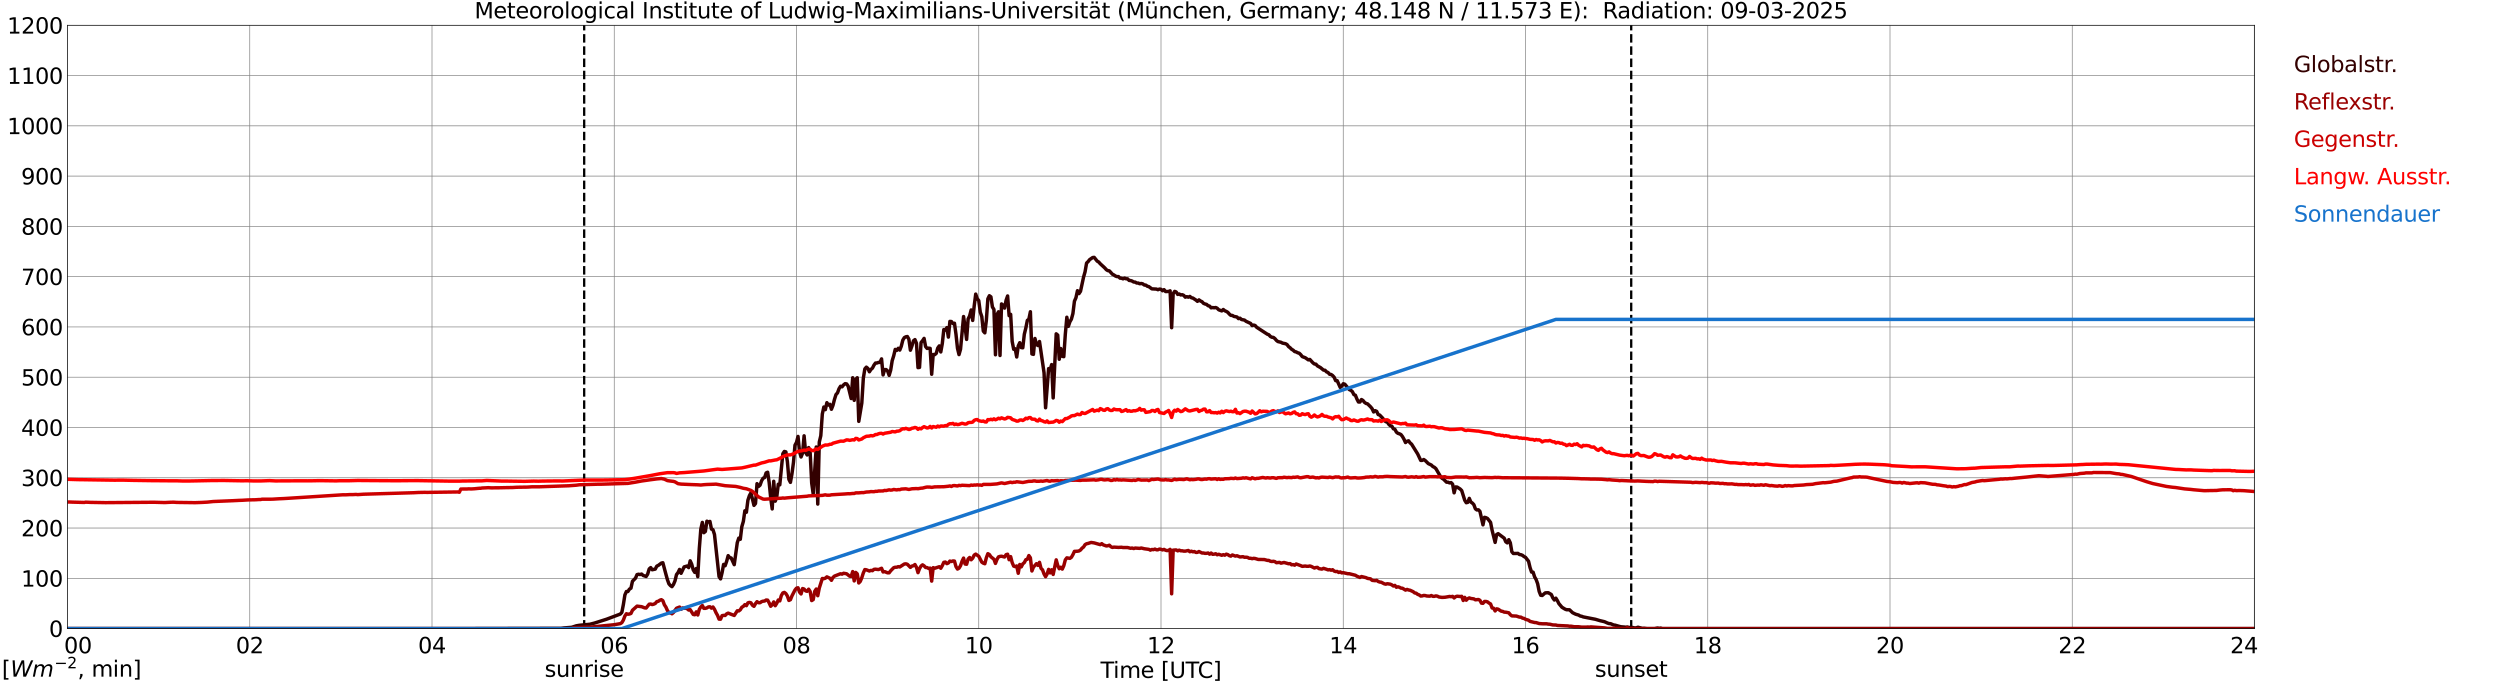 <?xml version="1.0" encoding="utf-8" standalone="no"?>
<!DOCTYPE svg PUBLIC "-//W3C//DTD SVG 1.1//EN"
  "http://www.w3.org/Graphics/SVG/1.1/DTD/svg11.dtd">
<svg xmlns:xlink="http://www.w3.org/1999/xlink" width="1085.4pt" height="296.64pt" viewBox="0 0 1085.4 296.64" xmlns="http://www.w3.org/2000/svg" version="1.1">
 <defs>
  <style type="text/css">*{stroke-linejoin: round; stroke-linecap: butt}</style>
 </defs>
 <g id="figure_1">
  <g id="patch_1">
   <path d="M 0 296.64 
L 1085.4 296.64 
L 1085.4 0 
L 0 0 
z
" style="fill: #ffffff"/>
  </g>
  <g id="axes_1">
   <g id="patch_2">
    <path d="M 29.306 272.909 
L 978.814 272.909 
L 978.814 10.976 
L 29.306 10.976 
z
" style="fill: #ffffff"/>
   </g>
   <g id="patch_3">
    <path d="M 978.814 272.909 
L 978.814 272.909 
L 978.814 10.976 
L 978.814 10.976 
z
" clip-path="url(#p201d0bd190)" style="fill: #d3d3d3; opacity: 0.25; stroke: #d3d3d3; stroke-linejoin: miter"/>
   </g>
   <g id="matplotlib.axis_1">
    <g id="xtick_1">
     <g id="line2d_1">
      <path d="M 29.306 272.909 
L 29.306 10.976 
" clip-path="url(#p201d0bd190)" style="fill: none; stroke: #808080; stroke-width: 0.3; stroke-linecap: square"/>
     </g>
     <g id="line2d_2"/>
     <g id="text_1">
      <!--    00 -->
      <g transform="translate(18.733 283.627) scale(0.095 -0.095)">
       <defs>
        <path id="DejaVuSans-20" transform="scale(0.016)"/>
        <path id="DejaVuSans-30" d="M 2034 4250 
Q 1547 4250 1301 3770 
Q 1056 3291 1056 2328 
Q 1056 1369 1301 889 
Q 1547 409 2034 409 
Q 2525 409 2770 889 
Q 3016 1369 3016 2328 
Q 3016 3291 2770 3770 
Q 2525 4250 2034 4250 
z
M 2034 4750 
Q 2819 4750 3233 4129 
Q 3647 3509 3647 2328 
Q 3647 1150 3233 529 
Q 2819 -91 2034 -91 
Q 1250 -91 836 529 
Q 422 1150 422 2328 
Q 422 3509 836 4129 
Q 1250 4750 2034 4750 
z
" transform="scale(0.016)"/>
       </defs>
       <use xlink:href="#DejaVuSans-20"/>
       <use xlink:href="#DejaVuSans-20" transform="translate(31.787 0)"/>
       <use xlink:href="#DejaVuSans-20" transform="translate(63.574 0)"/>
       <use xlink:href="#DejaVuSans-30" transform="translate(95.361 0)"/>
       <use xlink:href="#DejaVuSans-30" transform="translate(158.984 0)"/>
      </g>
     </g>
    </g>
    <g id="xtick_2">
     <g id="line2d_3">
      <path d="M 108.431 272.909 
L 108.431 10.976 
" clip-path="url(#p201d0bd190)" style="fill: none; stroke: #808080; stroke-width: 0.3; stroke-linecap: square"/>
     </g>
     <g id="line2d_4"/>
     <g id="text_2">
      <!-- 02 -->
      <g transform="translate(102.387 283.627) scale(0.095 -0.095)">
       <defs>
        <path id="DejaVuSans-32" d="M 1228 531 
L 3431 531 
L 3431 0 
L 469 0 
L 469 531 
Q 828 903 1448 1529 
Q 2069 2156 2228 2338 
Q 2531 2678 2651 2914 
Q 2772 3150 2772 3378 
Q 2772 3750 2511 3984 
Q 2250 4219 1831 4219 
Q 1534 4219 1204 4116 
Q 875 4013 500 3803 
L 500 4441 
Q 881 4594 1212 4672 
Q 1544 4750 1819 4750 
Q 2544 4750 2975 4387 
Q 3406 4025 3406 3419 
Q 3406 3131 3298 2873 
Q 3191 2616 2906 2266 
Q 2828 2175 2409 1742 
Q 1991 1309 1228 531 
z
" transform="scale(0.016)"/>
       </defs>
       <use xlink:href="#DejaVuSans-30"/>
       <use xlink:href="#DejaVuSans-32" transform="translate(63.623 0)"/>
      </g>
     </g>
    </g>
    <g id="xtick_3">
     <g id="line2d_5">
      <path d="M 187.557 272.909 
L 187.557 10.976 
" clip-path="url(#p201d0bd190)" style="fill: none; stroke: #808080; stroke-width: 0.3; stroke-linecap: square"/>
     </g>
     <g id="line2d_6"/>
     <g id="text_3">
      <!-- 04 -->
      <g transform="translate(181.513 283.627) scale(0.095 -0.095)">
       <defs>
        <path id="DejaVuSans-34" d="M 2419 4116 
L 825 1625 
L 2419 1625 
L 2419 4116 
z
M 2253 4666 
L 3047 4666 
L 3047 1625 
L 3713 1625 
L 3713 1100 
L 3047 1100 
L 3047 0 
L 2419 0 
L 2419 1100 
L 313 1100 
L 313 1709 
L 2253 4666 
z
" transform="scale(0.016)"/>
       </defs>
       <use xlink:href="#DejaVuSans-30"/>
       <use xlink:href="#DejaVuSans-34" transform="translate(63.623 0)"/>
      </g>
     </g>
    </g>
    <g id="xtick_4">
     <g id="line2d_7">
      <path d="M 266.683 272.909 
L 266.683 10.976 
" clip-path="url(#p201d0bd190)" style="fill: none; stroke: #808080; stroke-width: 0.3; stroke-linecap: square"/>
     </g>
     <g id="line2d_8"/>
     <g id="text_4">
      <!-- 06 -->
      <g transform="translate(260.638 283.627) scale(0.095 -0.095)">
       <defs>
        <path id="DejaVuSans-36" d="M 2113 2584 
Q 1688 2584 1439 2293 
Q 1191 2003 1191 1497 
Q 1191 994 1439 701 
Q 1688 409 2113 409 
Q 2538 409 2786 701 
Q 3034 994 3034 1497 
Q 3034 2003 2786 2293 
Q 2538 2584 2113 2584 
z
M 3366 4563 
L 3366 3988 
Q 3128 4100 2886 4159 
Q 2644 4219 2406 4219 
Q 1781 4219 1451 3797 
Q 1122 3375 1075 2522 
Q 1259 2794 1537 2939 
Q 1816 3084 2150 3084 
Q 2853 3084 3261 2657 
Q 3669 2231 3669 1497 
Q 3669 778 3244 343 
Q 2819 -91 2113 -91 
Q 1303 -91 875 529 
Q 447 1150 447 2328 
Q 447 3434 972 4092 
Q 1497 4750 2381 4750 
Q 2619 4750 2861 4703 
Q 3103 4656 3366 4563 
z
" transform="scale(0.016)"/>
       </defs>
       <use xlink:href="#DejaVuSans-30"/>
       <use xlink:href="#DejaVuSans-36" transform="translate(63.623 0)"/>
      </g>
     </g>
    </g>
    <g id="xtick_5">
     <g id="line2d_9">
      <path d="M 345.808 272.909 
L 345.808 10.976 
" clip-path="url(#p201d0bd190)" style="fill: none; stroke: #808080; stroke-width: 0.3; stroke-linecap: square"/>
     </g>
     <g id="line2d_10"/>
     <g id="text_5">
      <!-- 08 -->
      <g transform="translate(339.764 283.627) scale(0.095 -0.095)">
       <defs>
        <path id="DejaVuSans-38" d="M 2034 2216 
Q 1584 2216 1326 1975 
Q 1069 1734 1069 1313 
Q 1069 891 1326 650 
Q 1584 409 2034 409 
Q 2484 409 2743 651 
Q 3003 894 3003 1313 
Q 3003 1734 2745 1975 
Q 2488 2216 2034 2216 
z
M 1403 2484 
Q 997 2584 770 2862 
Q 544 3141 544 3541 
Q 544 4100 942 4425 
Q 1341 4750 2034 4750 
Q 2731 4750 3128 4425 
Q 3525 4100 3525 3541 
Q 3525 3141 3298 2862 
Q 3072 2584 2669 2484 
Q 3125 2378 3379 2068 
Q 3634 1759 3634 1313 
Q 3634 634 3220 271 
Q 2806 -91 2034 -91 
Q 1263 -91 848 271 
Q 434 634 434 1313 
Q 434 1759 690 2068 
Q 947 2378 1403 2484 
z
M 1172 3481 
Q 1172 3119 1398 2916 
Q 1625 2713 2034 2713 
Q 2441 2713 2670 2916 
Q 2900 3119 2900 3481 
Q 2900 3844 2670 4047 
Q 2441 4250 2034 4250 
Q 1625 4250 1398 4047 
Q 1172 3844 1172 3481 
z
" transform="scale(0.016)"/>
       </defs>
       <use xlink:href="#DejaVuSans-30"/>
       <use xlink:href="#DejaVuSans-38" transform="translate(63.623 0)"/>
      </g>
     </g>
    </g>
    <g id="xtick_6">
     <g id="line2d_11">
      <path d="M 424.934 272.909 
L 424.934 10.976 
" clip-path="url(#p201d0bd190)" style="fill: none; stroke: #808080; stroke-width: 0.3; stroke-linecap: square"/>
     </g>
     <g id="line2d_12"/>
     <g id="text_6">
      <!-- 10 -->
      <g transform="translate(418.89 283.627) scale(0.095 -0.095)">
       <defs>
        <path id="DejaVuSans-31" d="M 794 531 
L 1825 531 
L 1825 4091 
L 703 3866 
L 703 4441 
L 1819 4666 
L 2450 4666 
L 2450 531 
L 3481 531 
L 3481 0 
L 794 0 
L 794 531 
z
" transform="scale(0.016)"/>
       </defs>
       <use xlink:href="#DejaVuSans-31"/>
       <use xlink:href="#DejaVuSans-30" transform="translate(63.623 0)"/>
      </g>
     </g>
    </g>
    <g id="xtick_7">
     <g id="line2d_13">
      <path d="M 504.06 272.909 
L 504.06 10.976 
" clip-path="url(#p201d0bd190)" style="fill: none; stroke: #808080; stroke-width: 0.3; stroke-linecap: square"/>
     </g>
     <g id="line2d_14"/>
     <g id="text_7">
      <!-- 12 -->
      <g transform="translate(498.015 283.627) scale(0.095 -0.095)">
       <use xlink:href="#DejaVuSans-31"/>
       <use xlink:href="#DejaVuSans-32" transform="translate(63.623 0)"/>
      </g>
     </g>
    </g>
    <g id="xtick_8">
     <g id="line2d_15">
      <path d="M 583.185 272.909 
L 583.185 10.976 
" clip-path="url(#p201d0bd190)" style="fill: none; stroke: #808080; stroke-width: 0.3; stroke-linecap: square"/>
     </g>
     <g id="line2d_16"/>
     <g id="text_8">
      <!-- 14 -->
      <g transform="translate(577.141 283.627) scale(0.095 -0.095)">
       <use xlink:href="#DejaVuSans-31"/>
       <use xlink:href="#DejaVuSans-34" transform="translate(63.623 0)"/>
      </g>
     </g>
    </g>
    <g id="xtick_9">
     <g id="line2d_17">
      <path d="M 662.311 272.909 
L 662.311 10.976 
" clip-path="url(#p201d0bd190)" style="fill: none; stroke: #808080; stroke-width: 0.3; stroke-linecap: square"/>
     </g>
     <g id="line2d_18"/>
     <g id="text_9">
      <!-- 16 -->
      <g transform="translate(656.267 283.627) scale(0.095 -0.095)">
       <use xlink:href="#DejaVuSans-31"/>
       <use xlink:href="#DejaVuSans-36" transform="translate(63.623 0)"/>
      </g>
     </g>
    </g>
    <g id="xtick_10">
     <g id="line2d_19">
      <path d="M 741.437 272.909 
L 741.437 10.976 
" clip-path="url(#p201d0bd190)" style="fill: none; stroke: #808080; stroke-width: 0.3; stroke-linecap: square"/>
     </g>
     <g id="line2d_20"/>
     <g id="text_10">
      <!-- 18 -->
      <g transform="translate(735.392 283.627) scale(0.095 -0.095)">
       <use xlink:href="#DejaVuSans-31"/>
       <use xlink:href="#DejaVuSans-38" transform="translate(63.623 0)"/>
      </g>
     </g>
    </g>
    <g id="xtick_11">
     <g id="line2d_21">
      <path d="M 820.562 272.909 
L 820.562 10.976 
" clip-path="url(#p201d0bd190)" style="fill: none; stroke: #808080; stroke-width: 0.3; stroke-linecap: square"/>
     </g>
     <g id="line2d_22"/>
     <g id="text_11">
      <!-- 20 -->
      <g transform="translate(814.518 283.627) scale(0.095 -0.095)">
       <use xlink:href="#DejaVuSans-32"/>
       <use xlink:href="#DejaVuSans-30" transform="translate(63.623 0)"/>
      </g>
     </g>
    </g>
    <g id="xtick_12">
     <g id="line2d_23">
      <path d="M 899.688 272.909 
L 899.688 10.976 
" clip-path="url(#p201d0bd190)" style="fill: none; stroke: #808080; stroke-width: 0.3; stroke-linecap: square"/>
     </g>
     <g id="line2d_24"/>
     <g id="text_12">
      <!-- 22 -->
      <g transform="translate(893.644 283.627) scale(0.095 -0.095)">
       <use xlink:href="#DejaVuSans-32"/>
       <use xlink:href="#DejaVuSans-32" transform="translate(63.623 0)"/>
      </g>
     </g>
    </g>
    <g id="xtick_13">
     <g id="line2d_25">
      <path d="M 978.814 272.909 
L 978.814 10.976 
" clip-path="url(#p201d0bd190)" style="fill: none; stroke: #808080; stroke-width: 0.3; stroke-linecap: square"/>
     </g>
     <g id="line2d_26"/>
     <g id="text_13">
      <!-- 24    -->
      <g transform="translate(968.241 283.627) scale(0.095 -0.095)">
       <use xlink:href="#DejaVuSans-32"/>
       <use xlink:href="#DejaVuSans-34" transform="translate(63.623 0)"/>
       <use xlink:href="#DejaVuSans-20" transform="translate(127.246 0)"/>
       <use xlink:href="#DejaVuSans-20" transform="translate(159.033 0)"/>
       <use xlink:href="#DejaVuSans-20" transform="translate(190.82 0)"/>
      </g>
     </g>
    </g>
    <g id="text_14">
     <!-- Time [UTC] -->
     <g transform="translate(477.806 294.322) scale(0.095 -0.095)">
      <defs>
       <path id="DejaVuSans-54" d="M -19 4666 
L 3928 4666 
L 3928 4134 
L 2272 4134 
L 2272 0 
L 1638 0 
L 1638 4134 
L -19 4134 
L -19 4666 
z
" transform="scale(0.016)"/>
       <path id="DejaVuSans-69" d="M 603 3500 
L 1178 3500 
L 1178 0 
L 603 0 
L 603 3500 
z
M 603 4863 
L 1178 4863 
L 1178 4134 
L 603 4134 
L 603 4863 
z
" transform="scale(0.016)"/>
       <path id="DejaVuSans-6d" d="M 3328 2828 
Q 3544 3216 3844 3400 
Q 4144 3584 4550 3584 
Q 5097 3584 5394 3201 
Q 5691 2819 5691 2113 
L 5691 0 
L 5113 0 
L 5113 2094 
Q 5113 2597 4934 2840 
Q 4756 3084 4391 3084 
Q 3944 3084 3684 2787 
Q 3425 2491 3425 1978 
L 3425 0 
L 2847 0 
L 2847 2094 
Q 2847 2600 2669 2842 
Q 2491 3084 2119 3084 
Q 1678 3084 1418 2786 
Q 1159 2488 1159 1978 
L 1159 0 
L 581 0 
L 581 3500 
L 1159 3500 
L 1159 2956 
Q 1356 3278 1631 3431 
Q 1906 3584 2284 3584 
Q 2666 3584 2933 3390 
Q 3200 3197 3328 2828 
z
" transform="scale(0.016)"/>
       <path id="DejaVuSans-65" d="M 3597 1894 
L 3597 1613 
L 953 1613 
Q 991 1019 1311 708 
Q 1631 397 2203 397 
Q 2534 397 2845 478 
Q 3156 559 3463 722 
L 3463 178 
Q 3153 47 2828 -22 
Q 2503 -91 2169 -91 
Q 1331 -91 842 396 
Q 353 884 353 1716 
Q 353 2575 817 3079 
Q 1281 3584 2069 3584 
Q 2775 3584 3186 3129 
Q 3597 2675 3597 1894 
z
M 3022 2063 
Q 3016 2534 2758 2815 
Q 2500 3097 2075 3097 
Q 1594 3097 1305 2825 
Q 1016 2553 972 2059 
L 3022 2063 
z
" transform="scale(0.016)"/>
       <path id="DejaVuSans-5b" d="M 550 4863 
L 1875 4863 
L 1875 4416 
L 1125 4416 
L 1125 -397 
L 1875 -397 
L 1875 -844 
L 550 -844 
L 550 4863 
z
" transform="scale(0.016)"/>
       <path id="DejaVuSans-55" d="M 556 4666 
L 1191 4666 
L 1191 1831 
Q 1191 1081 1462 751 
Q 1734 422 2344 422 
Q 2950 422 3222 751 
Q 3494 1081 3494 1831 
L 3494 4666 
L 4128 4666 
L 4128 1753 
Q 4128 841 3676 375 
Q 3225 -91 2344 -91 
Q 1459 -91 1007 375 
Q 556 841 556 1753 
L 556 4666 
z
" transform="scale(0.016)"/>
       <path id="DejaVuSans-43" d="M 4122 4306 
L 4122 3641 
Q 3803 3938 3442 4084 
Q 3081 4231 2675 4231 
Q 1875 4231 1450 3742 
Q 1025 3253 1025 2328 
Q 1025 1406 1450 917 
Q 1875 428 2675 428 
Q 3081 428 3442 575 
Q 3803 722 4122 1019 
L 4122 359 
Q 3791 134 3420 21 
Q 3050 -91 2638 -91 
Q 1578 -91 968 557 
Q 359 1206 359 2328 
Q 359 3453 968 4101 
Q 1578 4750 2638 4750 
Q 3056 4750 3426 4639 
Q 3797 4528 4122 4306 
z
" transform="scale(0.016)"/>
       <path id="DejaVuSans-5d" d="M 1947 4863 
L 1947 -844 
L 622 -844 
L 622 -397 
L 1369 -397 
L 1369 4416 
L 622 4416 
L 622 4863 
L 1947 4863 
z
" transform="scale(0.016)"/>
      </defs>
      <use xlink:href="#DejaVuSans-54"/>
      <use xlink:href="#DejaVuSans-69" transform="translate(57.959 0)"/>
      <use xlink:href="#DejaVuSans-6d" transform="translate(85.742 0)"/>
      <use xlink:href="#DejaVuSans-65" transform="translate(183.154 0)"/>
      <use xlink:href="#DejaVuSans-20" transform="translate(244.678 0)"/>
      <use xlink:href="#DejaVuSans-5b" transform="translate(276.465 0)"/>
      <use xlink:href="#DejaVuSans-55" transform="translate(315.479 0)"/>
      <use xlink:href="#DejaVuSans-54" transform="translate(388.672 0)"/>
      <use xlink:href="#DejaVuSans-43" transform="translate(443.881 0)"/>
      <use xlink:href="#DejaVuSans-5d" transform="translate(513.705 0)"/>
     </g>
    </g>
   </g>
   <g id="matplotlib.axis_2">
    <g id="ytick_1">
     <g id="line2d_27">
      <path d="M 29.306 272.909 
L 978.814 272.909 
" clip-path="url(#p201d0bd190)" style="fill: none; stroke: #808080; stroke-width: 0.3; stroke-linecap: square"/>
     </g>
     <g id="line2d_28"/>
     <g id="text_15">
      <!-- 0 -->
      <g transform="translate(21.261 276.518) scale(0.095 -0.095)">
       <use xlink:href="#DejaVuSans-30"/>
      </g>
     </g>
    </g>
    <g id="ytick_2">
     <g id="line2d_29">
      <path d="M 29.306 251.081 
L 978.814 251.081 
" clip-path="url(#p201d0bd190)" style="fill: none; stroke: #808080; stroke-width: 0.3; stroke-linecap: square"/>
     </g>
     <g id="line2d_30"/>
     <g id="text_16">
      <!-- 100 -->
      <g transform="translate(9.173 254.69) scale(0.095 -0.095)">
       <use xlink:href="#DejaVuSans-31"/>
       <use xlink:href="#DejaVuSans-30" transform="translate(63.623 0)"/>
       <use xlink:href="#DejaVuSans-30" transform="translate(127.246 0)"/>
      </g>
     </g>
    </g>
    <g id="ytick_3">
     <g id="line2d_31">
      <path d="M 29.306 229.253 
L 978.814 229.253 
" clip-path="url(#p201d0bd190)" style="fill: none; stroke: #808080; stroke-width: 0.3; stroke-linecap: square"/>
     </g>
     <g id="line2d_32"/>
     <g id="text_17">
      <!-- 200 -->
      <g transform="translate(9.173 232.863) scale(0.095 -0.095)">
       <use xlink:href="#DejaVuSans-32"/>
       <use xlink:href="#DejaVuSans-30" transform="translate(63.623 0)"/>
       <use xlink:href="#DejaVuSans-30" transform="translate(127.246 0)"/>
      </g>
     </g>
    </g>
    <g id="ytick_4">
     <g id="line2d_33">
      <path d="M 29.306 207.426 
L 978.814 207.426 
" clip-path="url(#p201d0bd190)" style="fill: none; stroke: #808080; stroke-width: 0.3; stroke-linecap: square"/>
     </g>
     <g id="line2d_34"/>
     <g id="text_18">
      <!-- 300 -->
      <g transform="translate(9.173 211.035) scale(0.095 -0.095)">
       <defs>
        <path id="DejaVuSans-33" d="M 2597 2516 
Q 3050 2419 3304 2112 
Q 3559 1806 3559 1356 
Q 3559 666 3084 287 
Q 2609 -91 1734 -91 
Q 1441 -91 1130 -33 
Q 819 25 488 141 
L 488 750 
Q 750 597 1062 519 
Q 1375 441 1716 441 
Q 2309 441 2620 675 
Q 2931 909 2931 1356 
Q 2931 1769 2642 2001 
Q 2353 2234 1838 2234 
L 1294 2234 
L 1294 2753 
L 1863 2753 
Q 2328 2753 2575 2939 
Q 2822 3125 2822 3475 
Q 2822 3834 2567 4026 
Q 2313 4219 1838 4219 
Q 1578 4219 1281 4162 
Q 984 4106 628 3988 
L 628 4550 
Q 988 4650 1302 4700 
Q 1616 4750 1894 4750 
Q 2613 4750 3031 4423 
Q 3450 4097 3450 3541 
Q 3450 3153 3228 2886 
Q 3006 2619 2597 2516 
z
" transform="scale(0.016)"/>
       </defs>
       <use xlink:href="#DejaVuSans-33"/>
       <use xlink:href="#DejaVuSans-30" transform="translate(63.623 0)"/>
       <use xlink:href="#DejaVuSans-30" transform="translate(127.246 0)"/>
      </g>
     </g>
    </g>
    <g id="ytick_5">
     <g id="line2d_35">
      <path d="M 29.306 185.598 
L 978.814 185.598 
" clip-path="url(#p201d0bd190)" style="fill: none; stroke: #808080; stroke-width: 0.3; stroke-linecap: square"/>
     </g>
     <g id="line2d_36"/>
     <g id="text_19">
      <!-- 400 -->
      <g transform="translate(9.173 189.207) scale(0.095 -0.095)">
       <use xlink:href="#DejaVuSans-34"/>
       <use xlink:href="#DejaVuSans-30" transform="translate(63.623 0)"/>
       <use xlink:href="#DejaVuSans-30" transform="translate(127.246 0)"/>
      </g>
     </g>
    </g>
    <g id="ytick_6">
     <g id="line2d_37">
      <path d="M 29.306 163.77 
L 978.814 163.77 
" clip-path="url(#p201d0bd190)" style="fill: none; stroke: #808080; stroke-width: 0.3; stroke-linecap: square"/>
     </g>
     <g id="line2d_38"/>
     <g id="text_20">
      <!-- 500 -->
      <g transform="translate(9.173 167.379) scale(0.095 -0.095)">
       <defs>
        <path id="DejaVuSans-35" d="M 691 4666 
L 3169 4666 
L 3169 4134 
L 1269 4134 
L 1269 2991 
Q 1406 3038 1543 3061 
Q 1681 3084 1819 3084 
Q 2600 3084 3056 2656 
Q 3513 2228 3513 1497 
Q 3513 744 3044 326 
Q 2575 -91 1722 -91 
Q 1428 -91 1123 -41 
Q 819 9 494 109 
L 494 744 
Q 775 591 1075 516 
Q 1375 441 1709 441 
Q 2250 441 2565 725 
Q 2881 1009 2881 1497 
Q 2881 1984 2565 2268 
Q 2250 2553 1709 2553 
Q 1456 2553 1204 2497 
Q 953 2441 691 2322 
L 691 4666 
z
" transform="scale(0.016)"/>
       </defs>
       <use xlink:href="#DejaVuSans-35"/>
       <use xlink:href="#DejaVuSans-30" transform="translate(63.623 0)"/>
       <use xlink:href="#DejaVuSans-30" transform="translate(127.246 0)"/>
      </g>
     </g>
    </g>
    <g id="ytick_7">
     <g id="line2d_39">
      <path d="M 29.306 141.942 
L 978.814 141.942 
" clip-path="url(#p201d0bd190)" style="fill: none; stroke: #808080; stroke-width: 0.3; stroke-linecap: square"/>
     </g>
     <g id="line2d_40"/>
     <g id="text_21">
      <!-- 600 -->
      <g transform="translate(9.173 145.551) scale(0.095 -0.095)">
       <use xlink:href="#DejaVuSans-36"/>
       <use xlink:href="#DejaVuSans-30" transform="translate(63.623 0)"/>
       <use xlink:href="#DejaVuSans-30" transform="translate(127.246 0)"/>
      </g>
     </g>
    </g>
    <g id="ytick_8">
     <g id="line2d_41">
      <path d="M 29.306 120.114 
L 978.814 120.114 
" clip-path="url(#p201d0bd190)" style="fill: none; stroke: #808080; stroke-width: 0.3; stroke-linecap: square"/>
     </g>
     <g id="line2d_42"/>
     <g id="text_22">
      <!-- 700 -->
      <g transform="translate(9.173 123.724) scale(0.095 -0.095)">
       <defs>
        <path id="DejaVuSans-37" d="M 525 4666 
L 3525 4666 
L 3525 4397 
L 1831 0 
L 1172 0 
L 2766 4134 
L 525 4134 
L 525 4666 
z
" transform="scale(0.016)"/>
       </defs>
       <use xlink:href="#DejaVuSans-37"/>
       <use xlink:href="#DejaVuSans-30" transform="translate(63.623 0)"/>
       <use xlink:href="#DejaVuSans-30" transform="translate(127.246 0)"/>
      </g>
     </g>
    </g>
    <g id="ytick_9">
     <g id="line2d_43">
      <path d="M 29.306 98.287 
L 978.814 98.287 
" clip-path="url(#p201d0bd190)" style="fill: none; stroke: #808080; stroke-width: 0.3; stroke-linecap: square"/>
     </g>
     <g id="line2d_44"/>
     <g id="text_23">
      <!-- 800 -->
      <g transform="translate(9.173 101.896) scale(0.095 -0.095)">
       <use xlink:href="#DejaVuSans-38"/>
       <use xlink:href="#DejaVuSans-30" transform="translate(63.623 0)"/>
       <use xlink:href="#DejaVuSans-30" transform="translate(127.246 0)"/>
      </g>
     </g>
    </g>
    <g id="ytick_10">
     <g id="line2d_45">
      <path d="M 29.306 76.459 
L 978.814 76.459 
" clip-path="url(#p201d0bd190)" style="fill: none; stroke: #808080; stroke-width: 0.3; stroke-linecap: square"/>
     </g>
     <g id="line2d_46"/>
     <g id="text_24">
      <!-- 900 -->
      <g transform="translate(9.173 80.068) scale(0.095 -0.095)">
       <defs>
        <path id="DejaVuSans-39" d="M 703 97 
L 703 672 
Q 941 559 1184 500 
Q 1428 441 1663 441 
Q 2288 441 2617 861 
Q 2947 1281 2994 2138 
Q 2813 1869 2534 1725 
Q 2256 1581 1919 1581 
Q 1219 1581 811 2004 
Q 403 2428 403 3163 
Q 403 3881 828 4315 
Q 1253 4750 1959 4750 
Q 2769 4750 3195 4129 
Q 3622 3509 3622 2328 
Q 3622 1225 3098 567 
Q 2575 -91 1691 -91 
Q 1453 -91 1209 -44 
Q 966 3 703 97 
z
M 1959 2075 
Q 2384 2075 2632 2365 
Q 2881 2656 2881 3163 
Q 2881 3666 2632 3958 
Q 2384 4250 1959 4250 
Q 1534 4250 1286 3958 
Q 1038 3666 1038 3163 
Q 1038 2656 1286 2365 
Q 1534 2075 1959 2075 
z
" transform="scale(0.016)"/>
       </defs>
       <use xlink:href="#DejaVuSans-39"/>
       <use xlink:href="#DejaVuSans-30" transform="translate(63.623 0)"/>
       <use xlink:href="#DejaVuSans-30" transform="translate(127.246 0)"/>
      </g>
     </g>
    </g>
    <g id="ytick_11">
     <g id="line2d_47">
      <path d="M 29.306 54.631 
L 978.814 54.631 
" clip-path="url(#p201d0bd190)" style="fill: none; stroke: #808080; stroke-width: 0.3; stroke-linecap: square"/>
     </g>
     <g id="line2d_48"/>
     <g id="text_25">
      <!-- 1000 -->
      <g transform="translate(3.128 58.24) scale(0.095 -0.095)">
       <use xlink:href="#DejaVuSans-31"/>
       <use xlink:href="#DejaVuSans-30" transform="translate(63.623 0)"/>
       <use xlink:href="#DejaVuSans-30" transform="translate(127.246 0)"/>
       <use xlink:href="#DejaVuSans-30" transform="translate(190.869 0)"/>
      </g>
     </g>
    </g>
    <g id="ytick_12">
     <g id="line2d_49">
      <path d="M 29.306 32.803 
L 978.814 32.803 
" clip-path="url(#p201d0bd190)" style="fill: none; stroke: #808080; stroke-width: 0.3; stroke-linecap: square"/>
     </g>
     <g id="line2d_50"/>
     <g id="text_26">
      <!-- 1100 -->
      <g transform="translate(3.128 36.413) scale(0.095 -0.095)">
       <use xlink:href="#DejaVuSans-31"/>
       <use xlink:href="#DejaVuSans-31" transform="translate(63.623 0)"/>
       <use xlink:href="#DejaVuSans-30" transform="translate(127.246 0)"/>
       <use xlink:href="#DejaVuSans-30" transform="translate(190.869 0)"/>
      </g>
     </g>
    </g>
    <g id="ytick_13">
     <g id="line2d_51">
      <path d="M 29.306 10.976 
L 978.814 10.976 
" clip-path="url(#p201d0bd190)" style="fill: none; stroke: #808080; stroke-width: 0.3; stroke-linecap: square"/>
     </g>
     <g id="line2d_52"/>
     <g id="text_27">
      <!-- 1200 -->
      <g transform="translate(3.128 14.585) scale(0.095 -0.095)">
       <use xlink:href="#DejaVuSans-31"/>
       <use xlink:href="#DejaVuSans-32" transform="translate(63.623 0)"/>
       <use xlink:href="#DejaVuSans-30" transform="translate(127.246 0)"/>
       <use xlink:href="#DejaVuSans-30" transform="translate(190.869 0)"/>
      </g>
     </g>
    </g>
   </g>
   <g id="line2d_53">
    <path d="M 253.627 272.909 
L 253.627 10.976 
" clip-path="url(#p201d0bd190)" style="fill: none; stroke-dasharray: 3.7,1.6; stroke-dashoffset: 0; stroke: #000000"/>
   </g>
   <g id="line2d_54">
    <path d="M 708.204 272.909 
L 708.204 10.976 
" clip-path="url(#p201d0bd190)" style="fill: none; stroke-dasharray: 3.7,1.6; stroke-dashoffset: 0; stroke: #000000"/>
   </g>
   <g id="line2d_55">
    <path d="M 29.306 272.909 
L 198.767 272.909 
M 200.085 272.909 
L 243.604 272.819 
L 244.923 272.616 
L 248.22 272.352 
L 250.198 271.704 
L 251.517 271.481 
L 256.133 271.016 
L 258.111 270.508 
L 263.386 268.827 
L 269.32 266.596 
L 269.98 265.867 
L 270.639 262.484 
L 271.298 258.308 
L 271.958 256.809 
L 272.617 256.809 
L 273.277 255.774 
L 273.936 255.368 
L 274.595 252.349 
L 275.914 251.011 
L 276.573 249.472 
L 277.233 249.309 
L 277.892 249.451 
L 278.552 249.228 
L 279.211 249.837 
L 280.53 250.282 
L 281.189 249.248 
L 281.849 247.019 
L 282.508 246.432 
L 283.167 247.364 
L 284.486 247.08 
L 285.145 245.803 
L 285.805 245.478 
L 287.124 244.485 
L 287.783 244.323 
L 289.102 249.269 
L 289.761 251.659 
L 290.42 253.484 
L 291.08 254.235 
L 291.739 254.7 
L 292.399 253.748 
L 293.058 252.188 
L 293.717 249.451 
L 294.377 248.599 
L 295.036 247.222 
L 295.696 248.905 
L 297.014 246.128 
L 298.333 245.742 
L 298.992 246.432 
L 299.652 243.492 
L 300.311 244.952 
L 300.971 247.425 
L 301.63 248.499 
L 302.289 246.836 
L 302.949 250.363 
L 303.608 238.244 
L 304.267 229.731 
L 304.927 226.813 
L 305.586 231.272 
L 306.246 230.724 
L 306.905 226.285 
L 307.564 226.63 
L 308.224 226.387 
L 308.883 229.712 
L 309.543 229.974 
L 310.202 232.063 
L 312.18 250.343 
L 312.839 251.336 
L 313.499 248.599 
L 314.158 245.052 
L 314.818 245.62 
L 315.477 243.716 
L 316.136 241.243 
L 316.796 242.095 
L 317.455 242.256 
L 318.774 245.155 
L 320.093 235.61 
L 320.752 233.623 
L 321.411 234.13 
L 322.071 228.657 
L 322.73 226.387 
L 323.39 221.766 
L 324.049 222.395 
L 324.708 217.185 
L 325.368 215.179 
L 326.027 213.963 
L 327.346 219.416 
L 328.005 218.625 
L 328.665 209.99 
L 329.324 211.206 
L 329.983 210.639 
L 330.643 208.755 
L 331.302 207.62 
L 331.961 207.336 
L 332.621 205.33 
L 333.28 205.024 
L 333.94 209.445 
L 334.599 216.05 
L 335.258 220.954 
L 335.918 208.958 
L 336.577 217.591 
L 337.236 215.766 
L 337.896 210.235 
L 338.555 210.497 
L 339.874 197.001 
L 340.533 196.007 
L 341.193 196.189 
L 341.852 200.425 
L 342.512 208.126 
L 343.171 209.423 
L 343.83 205.756 
L 344.49 200.77 
L 345.149 193.27 
L 345.808 192.074 
L 346.468 189.481 
L 347.127 196.149 
L 347.787 198.398 
L 348.446 196.736 
L 349.105 189.217 
L 349.765 196.411 
L 350.424 197.527 
L 351.083 194.324 
L 351.743 196.614 
L 352.402 209.728 
L 353.062 214.491 
L 354.38 194.08 
L 355.04 218.848 
L 355.699 191.932 
L 356.359 189.156 
L 357.018 179.752 
L 357.677 176.712 
L 358.337 177.847 
L 358.996 174.828 
L 359.655 175.86 
L 360.315 175.537 
L 360.974 177.685 
L 361.634 176.002 
L 362.293 173.409 
L 362.952 171.301 
L 363.612 170.572 
L 364.271 168.766 
L 364.93 167.692 
L 365.59 167.937 
L 366.249 167.105 
L 366.909 166.579 
L 367.568 166.68 
L 368.227 167.631 
L 369.546 173.023 
L 370.206 164.004 
L 370.865 173.813 
L 371.524 164.693 
L 372.184 164.004 
L 372.843 182.935 
L 374.162 174.989 
L 374.821 164.207 
L 375.481 160.153 
L 376.14 159.404 
L 376.799 159.95 
L 377.459 161.41 
L 378.118 160.398 
L 378.777 159.83 
L 379.437 158.534 
L 380.096 157.621 
L 380.756 157.599 
L 381.415 157.337 
L 382.074 157.357 
L 382.734 155.816 
L 383.393 162.768 
L 384.053 160.459 
L 384.712 160.459 
L 385.371 161.066 
L 386.031 162.971 
L 386.69 160.742 
L 387.349 156.606 
L 388.009 154.478 
L 388.668 151.701 
L 389.328 152.127 
L 389.987 151.217 
L 390.646 151.985 
L 391.306 150.304 
L 391.965 147.67 
L 392.624 146.574 
L 393.284 146.229 
L 393.943 146.109 
L 394.603 147.283 
L 395.262 152.046 
L 395.921 150.202 
L 396.581 147.954 
L 397.24 147.447 
L 397.899 149.067 
L 398.559 159.607 
L 399.218 159.505 
L 399.878 148.724 
L 400.537 147.932 
L 401.196 146.919 
L 401.856 150.486 
L 402.515 151.276 
L 403.175 151.156 
L 403.834 151.256 
L 404.493 162.484 
L 405.153 153.913 
L 405.812 153.972 
L 406.471 153.445 
L 407.131 151.114 
L 407.79 150.182 
L 408.45 152.797 
L 409.109 149.15 
L 409.768 143.088 
L 410.428 143.352 
L 411.087 142.237 
L 411.746 146.351 
L 412.406 139.541 
L 413.065 139.602 
L 413.725 140.475 
L 414.384 140.334 
L 415.043 145.075 
L 415.703 151.217 
L 416.362 153.952 
L 417.022 151.621 
L 418.34 137.435 
L 419 141.995 
L 419.659 147.364 
L 420.318 138.509 
L 420.978 137.151 
L 421.637 134.578 
L 422.297 139.116 
L 422.956 132.834 
L 423.615 127.687 
L 424.275 129.673 
L 424.934 130.502 
L 425.593 135.529 
L 426.253 137.454 
L 426.912 143.758 
L 427.572 144.507 
L 428.231 139.096 
L 428.89 129.732 
L 429.55 128.396 
L 430.209 128.881 
L 430.869 133.279 
L 431.528 134.375 
L 432.187 154.033 
L 432.847 136.603 
L 433.506 135.368 
L 434.165 154.338 
L 434.825 131.963 
L 435.484 132.489 
L 436.144 133.766 
L 436.803 130.382 
L 437.462 128.496 
L 438.122 137.048 
L 438.781 136.481 
L 439.44 148.216 
L 440.1 151.642 
L 440.759 151.439 
L 441.419 154.987 
L 442.078 150.224 
L 442.737 148.783 
L 443.397 150.911 
L 444.056 150.992 
L 444.716 145.116 
L 445.375 142.42 
L 446.034 139.096 
L 446.694 138.57 
L 447.353 135.346 
L 448.012 153.668 
L 448.672 153.851 
L 449.331 146.96 
L 449.991 149.575 
L 450.65 150.021 
L 451.309 148.277 
L 453.287 161.897 
L 453.947 177.037 
L 455.266 160.033 
L 455.925 160.579 
L 456.584 158.289 
L 457.244 172.761 
L 458.563 144.933 
L 459.222 145.5 
L 459.881 155.98 
L 460.541 151.317 
L 461.2 154.703 
L 461.859 154.845 
L 462.519 145.075 
L 463.178 137.738 
L 463.838 141.691 
L 464.497 139.725 
L 465.156 138.57 
L 465.816 136.138 
L 466.475 130.766 
L 467.134 129.267 
L 467.794 126.207 
L 468.453 127.464 
L 469.113 126.471 
L 470.431 120.328 
L 471.091 117.997 
L 471.75 114.208 
L 472.409 113.579 
L 473.069 112.728 
L 474.388 111.816 
L 475.047 111.735 
L 476.366 113.376 
L 477.025 113.763 
L 477.685 114.511 
L 479.663 116.336 
L 480.322 117.087 
L 480.981 117.491 
L 481.641 117.593 
L 482.96 119.051 
L 483.619 119.377 
L 484.278 119.842 
L 484.938 120.086 
L 485.597 120.086 
L 486.256 120.754 
L 486.916 120.796 
L 487.575 121.057 
L 488.235 120.754 
L 488.894 121.038 
L 489.553 121.057 
L 490.213 121.747 
L 490.872 121.808 
L 491.532 122.031 
L 492.191 122.437 
L 492.85 122.476 
L 493.51 122.882 
L 494.169 122.882 
L 494.828 123.207 
L 495.488 123.066 
L 496.147 123.247 
L 496.807 123.753 
L 497.466 123.775 
L 498.125 124.281 
L 498.785 124.443 
L 500.103 125.416 
L 501.422 125.478 
L 502.082 125.517 
L 502.741 125.781 
L 503.4 125.497 
L 504.06 125.598 
L 504.719 126.226 
L 505.379 125.761 
L 506.038 126.571 
L 507.357 126.551 
L 508.016 126.268 
L 508.675 142.278 
L 509.335 127.503 
L 509.994 126.51 
L 510.654 126.754 
L 511.313 127.828 
L 511.972 127.645 
L 512.632 128.051 
L 513.291 127.948 
L 513.95 128.254 
L 514.61 129.022 
L 515.269 128.8 
L 515.929 129.022 
L 516.588 128.699 
L 517.247 129.267 
L 517.907 129.409 
L 519.226 130.28 
L 519.885 130.828 
L 520.544 130.199 
L 521.204 130.686 
L 521.863 130.989 
L 522.522 131.698 
L 523.182 131.982 
L 523.841 132.144 
L 524.501 132.733 
L 525.16 132.895 
L 525.819 133.643 
L 526.479 133.523 
L 527.138 133.624 
L 527.797 133.501 
L 528.457 133.827 
L 529.116 134.495 
L 530.435 134.981 
L 531.094 134.375 
L 531.754 134.92 
L 532.413 135.204 
L 533.073 135.61 
L 533.732 136.361 
L 534.391 136.928 
L 535.051 136.948 
L 535.71 137.374 
L 537.029 137.616 
L 537.688 138.325 
L 538.348 138.144 
L 539.007 138.712 
L 540.326 138.974 
L 540.985 139.502 
L 542.963 140.414 
L 543.623 141.346 
L 544.282 141.124 
L 544.941 141.327 
L 545.601 142.095 
L 550.216 145.096 
L 550.876 145.339 
L 551.535 146.068 
L 552.195 146.413 
L 552.854 146.493 
L 553.513 147 
L 554.173 147.79 
L 554.832 148.298 
L 556.151 148.602 
L 556.81 148.966 
L 558.129 149.231 
L 558.788 149.595 
L 559.448 150.486 
L 560.107 150.972 
L 560.766 151.642 
L 561.426 152.027 
L 562.085 152.636 
L 562.745 152.797 
L 563.404 153.162 
L 564.063 153.345 
L 564.723 153.972 
L 565.382 154.823 
L 566.701 155.31 
L 568.02 156.242 
L 568.679 156.06 
L 569.998 157.499 
L 570.657 158.025 
L 571.317 158.108 
L 571.976 158.857 
L 573.295 159.586 
L 574.613 160.681 
L 575.273 160.762 
L 575.932 161.452 
L 576.592 161.736 
L 577.251 162.484 
L 577.91 162.587 
L 578.57 163.052 
L 579.229 163.781 
L 579.889 165.261 
L 580.548 165.28 
L 581.867 168.199 
L 582.526 167.673 
L 583.185 166.619 
L 583.845 166.782 
L 585.823 169.153 
L 586.482 169.456 
L 587.142 170.024 
L 587.801 171.32 
L 588.46 171.604 
L 589.12 173.245 
L 589.779 174.522 
L 590.439 174.544 
L 591.098 173.47 
L 591.757 173.874 
L 592.417 174.686 
L 593.076 175.151 
L 593.736 175.334 
L 595.054 176.631 
L 595.714 177.441 
L 596.373 178.86 
L 597.032 178.292 
L 597.692 178.598 
L 598.351 179.975 
L 599.011 180.198 
L 600.329 181.577 
L 600.989 182.487 
L 601.648 183.077 
L 602.307 183.258 
L 602.967 184.231 
L 603.626 184.84 
L 604.286 185.041 
L 604.945 186.157 
L 605.604 186.379 
L 606.264 187.617 
L 606.923 188.143 
L 607.582 188.346 
L 608.242 188.669 
L 608.901 189.542 
L 609.561 190.697 
L 610.22 192.135 
L 610.879 191.587 
L 611.539 191.386 
L 612.198 192.277 
L 612.858 192.845 
L 615.495 197.081 
L 616.814 199.877 
L 617.473 199.877 
L 618.133 199.513 
L 618.792 199.958 
L 620.111 201.277 
L 621.429 201.905 
L 622.089 202.554 
L 622.748 202.877 
L 623.408 203.464 
L 625.386 206.849 
L 626.045 207.639 
L 626.705 208.026 
L 628.023 209.342 
L 628.683 209.342 
L 629.342 209.667 
L 630.001 209.525 
L 630.661 210.193 
L 631.32 213.963 
L 631.98 211.409 
L 632.639 211.47 
L 633.958 212.321 
L 634.617 212.989 
L 635.936 217.207 
L 636.595 218.261 
L 637.255 218.097 
L 637.914 216.375 
L 638.573 217.955 
L 639.233 218.403 
L 639.892 219.112 
L 640.552 220.915 
L 641.211 221.402 
L 641.87 221.341 
L 642.53 222.009 
L 643.848 227.867 
L 644.508 224.604 
L 645.167 224.765 
L 645.827 225.11 
L 647.145 226.793 
L 647.805 230.196 
L 649.123 235.487 
L 649.783 232.063 
L 650.442 231.698 
L 653.08 233.662 
L 653.739 235.223 
L 654.399 235.69 
L 655.058 234.311 
L 655.717 235.668 
L 656.377 239.56 
L 657.036 240.311 
L 658.355 240.289 
L 659.014 240.25 
L 659.674 240.737 
L 660.333 240.837 
L 660.992 241.101 
L 661.652 241.627 
L 662.311 241.972 
L 663.63 243.675 
L 664.289 246.432 
L 664.949 248.377 
L 665.608 248.418 
L 666.267 250.465 
L 666.927 251.62 
L 667.586 253.443 
L 668.246 256.767 
L 668.905 258.43 
L 669.564 258.531 
L 670.883 257.396 
L 672.202 257.335 
L 673.521 258.105 
L 674.18 259.585 
L 674.839 260.498 
L 675.499 259.705 
L 676.158 260.781 
L 676.817 262.078 
L 678.136 263.639 
L 679.455 264.448 
L 680.114 264.712 
L 681.433 264.752 
L 682.752 266.009 
L 684.071 266.657 
L 685.389 267.044 
L 686.049 267.447 
L 686.708 267.57 
L 687.368 267.834 
L 692.643 268.866 
L 694.621 269.456 
L 696.599 269.921 
L 697.918 270.508 
L 698.577 270.733 
L 699.236 270.772 
L 700.555 271.339 
L 701.215 271.42 
L 703.193 271.988 
L 703.852 272.13 
L 705.171 272.232 
L 705.83 272.313 
L 706.49 272.232 
L 707.808 272.494 
L 708.468 272.374 
L 709.786 272.636 
L 710.446 272.575 
L 711.105 272.313 
L 713.083 272.819 
L 713.743 272.758 
L 715.062 272.909 
L 718.358 272.909 
L 719.677 272.658 
L 720.337 272.819 
L 720.996 272.697 
L 721.655 272.909 
L 978.154 272.909 
L 978.154 272.909 
" clip-path="url(#p201d0bd190)" style="fill: none; stroke: #330000; stroke-width: 1.5; stroke-linecap: square"/>
   </g>
   <g id="line2d_56">
    <path d="M 29.306 272.909 
L 248.22 272.909 
L 248.88 272.54 
L 254.814 272.256 
L 256.133 272.276 
L 258.77 272.012 
L 260.089 271.889 
L 266.683 271.222 
L 269.32 270.754 
L 269.98 270.329 
L 270.639 269.216 
L 271.298 267.452 
L 271.958 266.459 
L 272.617 266.681 
L 273.277 266.581 
L 273.936 266.336 
L 274.595 264.939 
L 276.573 263.156 
L 278.552 263.398 
L 279.87 263.905 
L 280.53 263.966 
L 281.849 262.325 
L 282.508 262.244 
L 283.167 262.486 
L 283.827 262.305 
L 284.486 261.999 
L 285.145 261.209 
L 285.805 261.048 
L 286.464 260.602 
L 287.124 260.358 
L 287.783 260.783 
L 288.442 262.567 
L 289.102 263.56 
L 289.761 265.06 
L 290.42 265.952 
L 291.08 266.094 
L 291.739 266.478 
L 292.399 265.911 
L 293.717 264.066 
L 295.036 263.56 
L 295.696 264.533 
L 296.355 263.946 
L 297.014 264.088 
L 297.674 264.066 
L 298.333 264.269 
L 298.992 264.857 
L 299.652 264.695 
L 300.971 266.762 
L 301.63 266.904 
L 302.289 265.649 
L 302.949 267.007 
L 303.608 264.553 
L 304.267 263.499 
L 304.927 262.892 
L 305.586 264.127 
L 306.246 264.127 
L 306.905 263.924 
L 307.564 263.499 
L 308.224 263.44 
L 308.883 264.027 
L 309.543 263.54 
L 310.202 264.533 
L 310.861 265.992 
L 311.521 267.168 
L 312.18 268.81 
L 312.839 268.829 
L 313.499 267.29 
L 314.158 267.168 
L 314.818 267.21 
L 315.477 266.52 
L 316.136 266.195 
L 318.774 267.21 
L 320.093 265.182 
L 320.752 265.243 
L 321.411 264.736 
L 322.071 263.641 
L 322.73 263.257 
L 323.39 262.506 
L 324.049 262.953 
L 324.708 261.737 
L 325.368 261.534 
L 326.027 261.716 
L 326.686 262.77 
L 327.346 263.237 
L 328.005 262.08 
L 328.665 261.229 
L 329.324 261.676 
L 329.983 261.676 
L 330.643 261.209 
L 331.302 261.006 
L 331.961 260.945 
L 332.621 260.5 
L 333.28 260.561 
L 333.94 261.757 
L 334.599 263.215 
L 335.258 262.567 
L 335.918 261.331 
L 336.577 262.973 
L 337.236 261.919 
L 337.896 260.5 
L 338.555 260.886 
L 339.215 258.575 
L 339.874 257.439 
L 340.533 257.197 
L 341.193 257.704 
L 341.852 258.778 
L 342.512 260.683 
L 343.171 260.358 
L 343.83 258.736 
L 345.149 256.163 
L 345.808 255.353 
L 346.468 255.191 
L 347.127 257.075 
L 347.787 257.865 
L 348.446 255.534 
L 349.105 255.737 
L 349.765 256.549 
L 350.424 256.73 
L 351.083 255.798 
L 351.743 256.833 
L 352.402 260.744 
L 353.062 260.319 
L 353.721 256.73 
L 354.38 255.737 
L 355.04 258.636 
L 355.699 255.311 
L 357.018 251.157 
L 357.677 251.238 
L 358.337 251.035 
L 358.996 250.448 
L 360.315 251.055 
L 360.974 251.948 
L 361.634 250.712 
L 362.293 250.123 
L 364.93 249.09 
L 365.59 249.272 
L 366.249 248.887 
L 367.568 249.11 
L 368.887 250.164 
L 369.546 250.245 
L 370.206 248.158 
L 370.865 252.212 
L 371.524 248.523 
L 372.184 249.13 
L 372.843 253.102 
L 373.502 252.413 
L 374.162 250.813 
L 374.821 248.745 
L 375.481 247.285 
L 376.14 247.388 
L 377.459 247.914 
L 378.118 247.63 
L 378.777 247.772 
L 379.437 247.185 
L 380.096 247.124 
L 381.415 247.285 
L 382.734 246.718 
L 383.393 248.32 
L 384.053 248.158 
L 385.371 248.704 
L 386.031 248.684 
L 386.69 247.813 
L 388.009 246.475 
L 388.668 246.272 
L 389.328 246.272 
L 389.987 246.008 
L 390.646 246.15 
L 392.624 244.873 
L 393.284 244.792 
L 393.943 244.995 
L 395.262 246.334 
L 395.921 245.766 
L 396.581 245.604 
L 397.24 245.098 
L 397.899 246.314 
L 398.559 248.623 
L 399.218 246.86 
L 399.878 245.766 
L 400.537 245.24 
L 401.196 245.666 
L 401.856 246.375 
L 402.515 246.434 
L 403.175 246.798 
L 403.834 246.659 
L 404.493 252.292 
L 405.153 246.456 
L 405.812 246.718 
L 407.79 246.05 
L 408.45 246.718 
L 409.109 245.563 
L 409.768 244.144 
L 410.428 244.022 
L 411.087 244.712 
L 411.746 244.428 
L 412.406 243.596 
L 413.065 243.799 
L 413.725 243.537 
L 414.384 243.596 
L 415.043 245.989 
L 415.703 247.063 
L 416.362 246.678 
L 417.022 245.604 
L 417.681 243.679 
L 418.34 242.3 
L 419 244.873 
L 419.659 244.976 
L 420.318 242.686 
L 420.978 242.038 
L 421.637 243.029 
L 422.297 242.341 
L 422.956 241.003 
L 423.615 240.578 
L 424.934 241.51 
L 426.253 244.063 
L 426.912 244.509 
L 427.572 244.753 
L 428.231 242.158 
L 428.89 240.394 
L 429.55 240.761 
L 430.209 241.732 
L 431.528 242.806 
L 432.187 244.611 
L 432.847 242.867 
L 433.506 241.774 
L 434.165 241.571 
L 434.825 241.49 
L 436.144 241.835 
L 436.803 240.82 
L 437.462 240.619 
L 438.122 243.009 
L 438.781 241.671 
L 439.44 244.247 
L 440.1 245.786 
L 440.759 246.008 
L 441.419 245.705 
L 442.078 248.887 
L 442.737 245.076 
L 443.397 246.111 
L 444.056 244.814 
L 444.716 244.247 
L 445.375 242.989 
L 446.034 242.806 
L 446.694 241.206 
L 447.353 242.18 
L 448.012 247.894 
L 448.672 246.233 
L 449.991 244.731 
L 450.65 245.482 
L 451.309 244.144 
L 451.969 246.759 
L 452.628 247.407 
L 453.287 249.21 
L 453.947 250.367 
L 454.606 249.232 
L 455.266 247.204 
L 455.925 248.726 
L 456.584 247.366 
L 457.244 249.394 
L 458.563 243.07 
L 459.222 245.482 
L 459.881 246.921 
L 460.541 246.272 
L 461.2 247.082 
L 461.859 245.583 
L 462.519 243.07 
L 463.178 242.199 
L 464.497 242.422 
L 465.156 241.955 
L 465.816 240.8 
L 466.475 239.381 
L 467.794 239.32 
L 468.453 239.2 
L 469.113 238.794 
L 469.772 238.004 
L 470.431 237.498 
L 471.091 236.463 
L 471.75 236.079 
L 472.409 235.937 
L 473.728 235.511 
L 475.047 235.714 
L 477.685 236.463 
L 478.344 236.037 
L 479.003 236.566 
L 480.322 237.031 
L 480.981 236.95 
L 481.641 236.707 
L 482.3 237.356 
L 482.96 237.679 
L 483.619 237.537 
L 485.597 237.659 
L 486.916 237.598 
L 487.575 237.72 
L 489.553 237.72 
L 490.872 238.043 
L 491.532 237.923 
L 492.191 238.166 
L 492.85 237.943 
L 494.828 238.085 
L 495.488 237.923 
L 496.807 238.246 
L 498.785 238.51 
L 499.444 238.855 
L 500.103 238.55 
L 500.763 238.652 
L 501.422 238.388 
L 502.082 238.692 
L 502.741 238.692 
L 503.4 238.369 
L 504.06 238.491 
L 504.719 238.753 
L 505.379 238.53 
L 506.038 238.895 
L 506.697 239.058 
L 507.357 238.936 
L 508.016 238.51 
L 508.675 257.804 
L 509.335 238.855 
L 510.654 238.753 
L 511.313 239.159 
L 511.972 238.855 
L 512.632 239.139 
L 513.291 239.139 
L 513.95 239.281 
L 514.61 239.281 
L 515.929 238.997 
L 516.588 239.543 
L 517.247 239.301 
L 517.907 239.584 
L 518.566 239.462 
L 519.226 239.848 
L 519.885 239.807 
L 520.544 239.442 
L 521.863 240.091 
L 522.522 240.091 
L 523.182 240.252 
L 523.841 240.233 
L 524.501 240.091 
L 525.16 240.597 
L 525.819 240.11 
L 526.479 240.658 
L 527.138 240.597 
L 527.797 240.416 
L 528.457 240.861 
L 529.116 240.639 
L 530.435 241.084 
L 531.094 240.82 
L 531.754 241.045 
L 532.413 240.597 
L 533.073 240.8 
L 533.732 241.245 
L 534.391 241.448 
L 535.051 240.942 
L 536.369 241.448 
L 537.029 241.267 
L 538.348 241.813 
L 539.666 241.693 
L 540.326 241.955 
L 540.985 241.916 
L 541.644 241.996 
L 542.304 242.38 
L 542.963 242.361 
L 543.623 242.564 
L 544.282 242.402 
L 544.941 242.483 
L 546.26 242.887 
L 548.898 242.928 
L 550.216 243.293 
L 550.876 243.313 
L 551.535 243.657 
L 552.195 243.78 
L 552.854 243.679 
L 553.513 243.841 
L 554.173 244.306 
L 555.491 244.164 
L 556.151 244.509 
L 557.47 244.205 
L 558.788 244.57 
L 559.448 244.773 
L 560.107 244.692 
L 560.766 245.218 
L 561.426 245.118 
L 562.085 245.382 
L 562.745 244.854 
L 564.723 245.583 
L 565.382 245.888 
L 566.701 245.746 
L 567.36 245.866 
L 568.02 245.866 
L 568.679 245.725 
L 569.338 245.928 
L 570.657 246.617 
L 571.317 246.395 
L 571.976 246.334 
L 572.635 246.881 
L 573.954 247.082 
L 574.613 246.739 
L 575.932 247.165 
L 576.592 247.427 
L 577.251 247.307 
L 577.91 247.569 
L 578.57 247.346 
L 579.229 247.933 
L 579.889 248.158 
L 580.548 248.097 
L 581.207 248.542 
L 581.867 248.3 
L 582.526 248.726 
L 583.185 248.623 
L 585.164 249.09 
L 585.823 249.09 
L 588.46 249.758 
L 589.12 250.164 
L 590.439 250.712 
L 591.098 250.306 
L 593.076 250.793 
L 593.736 251.116 
L 595.054 251.319 
L 595.714 251.967 
L 597.032 252.109 
L 597.692 251.967 
L 598.351 252.454 
L 599.011 252.696 
L 599.67 252.779 
L 600.989 253.467 
L 601.648 253.631 
L 602.307 253.428 
L 603.626 253.631 
L 604.286 253.934 
L 604.945 254.421 
L 605.604 254.157 
L 606.264 254.966 
L 606.923 254.744 
L 607.582 254.966 
L 608.242 255.333 
L 608.901 255.392 
L 610.22 256.204 
L 610.879 255.898 
L 611.539 256.143 
L 612.198 256.265 
L 613.517 256.872 
L 614.176 257.42 
L 614.836 257.542 
L 615.495 258.048 
L 616.154 258.291 
L 616.814 258.778 
L 617.473 258.716 
L 618.133 258.513 
L 618.792 258.575 
L 619.451 258.758 
L 620.77 258.839 
L 621.429 258.555 
L 622.089 258.9 
L 622.748 258.9 
L 623.408 258.716 
L 624.067 258.839 
L 624.726 259.184 
L 626.045 259.365 
L 627.364 259.304 
L 629.342 258.961 
L 630.001 259.061 
L 630.661 258.919 
L 631.32 259.609 
L 631.98 259.042 
L 632.639 258.858 
L 633.958 258.981 
L 634.617 258.9 
L 635.276 260.703 
L 635.936 259.365 
L 636.595 260.58 
L 637.255 259.893 
L 637.914 259.587 
L 638.573 259.832 
L 639.892 260.013 
L 640.552 260.419 
L 641.87 260.277 
L 642.53 260.622 
L 643.189 261.857 
L 643.848 261.938 
L 644.508 261.128 
L 645.167 261.128 
L 645.827 261.312 
L 646.486 261.838 
L 647.145 262.202 
L 647.805 263.946 
L 648.464 264.066 
L 649.123 265.243 
L 649.783 264.33 
L 650.442 264.492 
L 651.761 265.343 
L 652.42 265.446 
L 653.08 265.769 
L 653.739 265.791 
L 655.058 266.053 
L 655.717 266.865 
L 656.377 267.391 
L 658.355 267.472 
L 659.674 267.919 
L 660.333 267.939 
L 660.992 268.364 
L 661.652 268.486 
L 662.311 268.871 
L 663.63 269.277 
L 664.289 269.783 
L 666.267 270.27 
L 666.927 270.309 
L 668.246 270.715 
L 669.564 270.816 
L 670.883 270.837 
L 671.542 270.837 
L 672.202 270.979 
L 672.861 270.999 
L 674.18 271.322 
L 675.499 271.363 
L 676.158 271.547 
L 680.774 271.769 
L 681.433 271.889 
L 682.092 271.87 
L 683.411 272.092 
L 685.389 272.114 
L 686.708 272.276 
L 688.686 272.276 
L 689.346 272.215 
L 690.005 272.276 
L 690.664 272.173 
L 696.599 272.599 
L 697.918 272.824 
L 699.236 272.802 
L 700.555 272.769 
L 705.83 272.909 
L 706.49 272.433 
L 707.149 272.909 
L 978.154 272.909 
L 978.154 272.909 
" clip-path="url(#p201d0bd190)" style="fill: none; stroke: #990000; stroke-width: 1.5; stroke-linecap: square"/>
   </g>
   <g id="line2d_57">
    <path d="M 29.306 217.984 
L 29.965 217.936 
L 31.284 217.997 
L 36.559 218.143 
L 37.218 218.014 
L 39.197 218.108 
L 45.79 218.23 
L 66.89 218.058 
L 68.869 218.117 
L 71.506 218.191 
L 74.144 218.056 
L 75.462 218.036 
L 76.781 218.128 
L 84.694 218.237 
L 87.331 218.145 
L 89.969 218.008 
L 92.606 217.737 
L 101.178 217.379 
L 103.816 217.244 
L 105.135 217.2 
L 107.772 217.041 
L 111.069 216.971 
L 112.388 216.877 
L 113.047 216.894 
L 113.707 216.742 
L 118.322 216.718 
L 120.96 216.554 
L 122.938 216.469 
L 124.916 216.349 
L 148.654 214.832 
L 149.972 214.834 
L 151.951 214.729 
L 153.269 214.733 
L 154.588 214.657 
L 155.247 214.747 
L 157.885 214.565 
L 179.645 213.921 
L 181.623 213.81 
L 184.26 213.756 
L 185.579 213.775 
L 198.767 213.587 
L 199.426 213.714 
L 200.085 212.319 
L 202.723 212.304 
L 203.382 212.245 
L 204.701 212.278 
L 206.02 212.197 
L 207.998 211.996 
L 208.657 211.988 
L 209.317 211.863 
L 210.635 211.811 
L 211.954 211.73 
L 213.273 211.811 
L 217.229 211.767 
L 219.207 211.717 
L 222.504 211.66 
L 224.482 211.547 
L 229.098 211.475 
L 231.076 211.339 
L 234.373 211.339 
L 237.67 211.219 
L 246.901 210.903 
L 250.198 210.656 
L 251.517 210.47 
L 259.43 210.226 
L 260.748 210.23 
L 272.617 209.866 
L 275.914 209.333 
L 278.552 208.833 
L 282.508 208.272 
L 285.145 207.928 
L 287.124 207.757 
L 288.442 208.037 
L 289.761 208.659 
L 291.08 208.851 
L 292.399 209.006 
L 293.058 209.211 
L 294.377 209.992 
L 295.696 210.18 
L 300.311 210.39 
L 302.949 210.481 
L 304.267 210.582 
L 305.586 210.433 
L 306.905 210.346 
L 310.202 210.23 
L 310.861 210.191 
L 314.818 210.87 
L 319.433 211.189 
L 321.411 211.612 
L 322.73 211.996 
L 324.049 212.206 
L 326.027 212.915 
L 326.686 213.343 
L 329.324 215.733 
L 331.302 216.676 
L 331.961 216.739 
L 337.236 216.39 
L 339.215 216.312 
L 339.874 216.196 
L 340.533 216.288 
L 341.852 216.13 
L 349.105 215.545 
L 350.424 215.443 
L 351.083 215.297 
L 357.018 215.072 
L 358.337 214.825 
L 358.996 214.995 
L 360.315 214.982 
L 360.974 214.812 
L 366.909 214.456 
L 368.227 214.349 
L 368.887 214.38 
L 370.206 214.242 
L 370.865 214.253 
L 371.524 213.989 
L 372.843 213.98 
L 374.162 213.86 
L 374.821 213.889 
L 376.14 213.62 
L 377.459 213.548 
L 378.118 213.424 
L 379.437 213.483 
L 380.096 213.317 
L 380.756 213.336 
L 381.415 213.177 
L 383.393 213.147 
L 384.053 212.911 
L 384.712 212.981 
L 386.031 212.664 
L 386.69 212.797 
L 387.349 212.73 
L 388.009 212.505 
L 389.328 212.701 
L 389.987 212.553 
L 390.646 212.614 
L 391.306 212.341 
L 393.284 212.221 
L 394.603 212.503 
L 395.921 212.206 
L 397.899 212.112 
L 398.559 212.18 
L 399.878 211.948 
L 400.537 211.909 
L 401.856 211.564 
L 402.515 211.444 
L 403.834 211.481 
L 404.493 211.608 
L 405.812 211.376 
L 409.768 211.317 
L 411.746 211.108 
L 412.406 210.973 
L 413.065 211.206 
L 413.725 210.857 
L 414.384 210.807 
L 415.703 210.994 
L 416.362 210.711 
L 417.022 210.837 
L 417.681 210.676 
L 420.318 210.807 
L 420.978 210.844 
L 421.637 210.582 
L 422.297 210.698 
L 422.956 210.567 
L 423.615 210.606 
L 424.275 210.484 
L 424.934 210.604 
L 425.593 210.567 
L 426.253 210.722 
L 426.912 210.307 
L 430.209 210.296 
L 432.847 210.093 
L 434.825 209.639 
L 436.144 209.927 
L 438.781 209.333 
L 439.44 209.543 
L 440.1 209.359 
L 440.759 209.37 
L 441.419 209.154 
L 444.056 209.475 
L 446.694 208.967 
L 448.012 208.962 
L 448.672 208.809 
L 449.331 208.788 
L 449.991 208.956 
L 451.309 208.938 
L 451.969 208.836 
L 452.628 208.949 
L 454.606 208.617 
L 455.266 208.864 
L 455.925 208.94 
L 456.584 208.678 
L 457.244 208.761 
L 459.222 208.646 
L 459.881 208.864 
L 460.541 208.702 
L 461.859 208.783 
L 462.519 208.604 
L 467.134 208.465 
L 469.113 208.587 
L 469.772 208.456 
L 471.75 208.449 
L 475.047 208.31 
L 475.706 208.475 
L 477.025 208.303 
L 477.685 208.12 
L 478.344 208.096 
L 479.003 208.305 
L 479.663 208.366 
L 480.981 208.214 
L 481.641 208.351 
L 482.3 208.609 
L 482.96 208.552 
L 483.619 208.214 
L 484.278 208.419 
L 484.938 208.152 
L 485.597 208.392 
L 486.256 208.344 
L 486.916 208.434 
L 487.575 208.336 
L 491.532 208.611 
L 492.191 208.403 
L 492.85 208.611 
L 494.169 208.165 
L 495.488 208.447 
L 498.125 208.403 
L 498.785 208.65 
L 500.103 208.083 
L 500.763 208.194 
L 502.741 207.96 
L 504.06 208.347 
L 505.379 208.388 
L 506.038 208.207 
L 506.697 208.386 
L 507.357 208.366 
L 508.675 208.602 
L 509.994 208.041 
L 510.654 208.283 
L 511.972 208.102 
L 513.291 208.157 
L 513.95 208.22 
L 515.269 207.871 
L 516.588 208.301 
L 517.247 208.165 
L 517.907 208.246 
L 519.226 208.107 
L 519.885 207.938 
L 520.544 207.91 
L 521.204 208.155 
L 521.863 208.205 
L 523.182 207.969 
L 523.841 208.054 
L 524.501 207.834 
L 525.16 207.821 
L 525.819 208.011 
L 527.138 207.895 
L 527.797 207.851 
L 528.457 208.181 
L 529.116 207.847 
L 529.776 208.155 
L 530.435 208.056 
L 531.094 208.111 
L 531.754 207.862 
L 533.732 207.81 
L 534.391 207.659 
L 535.71 207.777 
L 536.369 207.528 
L 537.029 207.786 
L 539.007 207.639 
L 539.666 207.46 
L 540.326 207.583 
L 540.985 207.428 
L 542.963 207.917 
L 543.623 207.419 
L 544.941 207.886 
L 545.601 207.681 
L 546.26 207.685 
L 548.238 207.295 
L 549.557 207.561 
L 550.216 207.397 
L 551.535 207.552 
L 552.195 207.397 
L 552.854 207.397 
L 554.173 207.707 
L 554.832 207.402 
L 556.81 207.38 
L 557.47 207.19 
L 558.788 207.373 
L 559.448 207.271 
L 560.766 207.377 
L 561.426 207.172 
L 562.085 207.247 
L 563.404 207.039 
L 564.063 207.334 
L 564.723 207.441 
L 567.36 206.934 
L 568.02 206.958 
L 568.679 207.277 
L 569.998 207.122 
L 571.317 207.482 
L 571.976 207.386 
L 572.635 207.528 
L 573.295 207.242 
L 573.954 207.146 
L 576.592 207.319 
L 577.251 207.113 
L 578.57 207.391 
L 579.889 207.044 
L 580.548 207.131 
L 581.207 207.052 
L 581.867 207.382 
L 582.526 207.517 
L 583.185 207.395 
L 583.845 207.428 
L 585.164 207.118 
L 585.823 207.421 
L 586.482 207.5 
L 588.46 207.364 
L 589.12 207.515 
L 589.779 207.548 
L 591.098 207.471 
L 592.417 207.316 
L 593.076 207.148 
L 594.395 207.109 
L 595.054 206.98 
L 595.714 207.107 
L 596.373 207.041 
L 597.032 206.825 
L 598.351 207.15 
L 599.011 206.993 
L 600.329 207.022 
L 600.989 206.893 
L 602.307 206.821 
L 603.626 206.917 
L 608.901 207.098 
L 610.22 206.882 
L 610.879 207.133 
L 611.539 207.185 
L 612.858 207.004 
L 614.176 207.179 
L 614.836 206.934 
L 615.495 207.205 
L 616.814 207.135 
L 618.133 206.897 
L 618.792 207.155 
L 620.77 206.932 
L 623.408 206.961 
L 624.067 207.035 
L 624.726 206.989 
L 626.045 207.092 
L 627.364 206.963 
L 628.023 207.273 
L 630.001 207.371 
L 631.98 207.098 
L 633.298 207.089 
L 635.936 207.122 
L 636.595 207.054 
L 637.914 207.406 
L 639.892 207.349 
L 641.211 207.255 
L 642.53 207.406 
L 644.508 207.292 
L 647.805 207.393 
L 649.123 207.257 
L 649.783 207.321 
L 650.442 207.271 
L 652.42 207.426 
L 653.739 207.419 
L 659.014 207.445 
L 660.333 207.456 
L 677.477 207.58 
L 681.433 207.663 
L 685.389 207.781 
L 686.708 207.882 
L 688.027 207.884 
L 690.005 207.941 
L 690.664 208.008 
L 691.983 207.984 
L 695.28 208.061 
L 697.258 208.235 
L 697.918 208.331 
L 698.577 208.246 
L 699.896 208.403 
L 702.533 208.589 
L 703.193 208.702 
L 703.852 208.609 
L 707.808 208.798 
L 709.786 208.857 
L 711.105 208.805 
L 715.062 209.006 
L 717.699 209.095 
L 718.358 208.879 
L 719.018 208.916 
L 719.677 209.071 
L 720.337 208.943 
L 734.184 209.377 
L 734.843 209.545 
L 736.162 209.394 
L 738.14 209.545 
L 738.799 209.421 
L 740.118 209.56 
L 740.777 209.517 
L 742.096 209.824 
L 742.756 209.608 
L 744.074 209.669 
L 744.734 209.776 
L 746.052 209.724 
L 746.712 209.927 
L 748.031 209.848 
L 748.69 210.025 
L 749.349 209.988 
L 750.009 210.113 
L 751.987 210.08 
L 753.306 210.307 
L 753.965 210.276 
L 754.624 210.407 
L 755.943 210.381 
L 757.262 210.462 
L 757.921 210.37 
L 758.581 210.464 
L 759.24 210.32 
L 759.899 210.671 
L 761.218 210.477 
L 761.878 210.728 
L 763.196 210.595 
L 763.856 210.654 
L 764.515 210.462 
L 765.834 210.698 
L 766.493 210.449 
L 768.471 210.881 
L 769.131 210.787 
L 770.449 210.983 
L 771.768 211.077 
L 772.428 210.89 
L 773.087 210.968 
L 773.746 211.167 
L 774.406 211.055 
L 775.065 210.798 
L 775.725 210.992 
L 776.384 210.833 
L 777.703 210.957 
L 778.362 210.935 
L 779.021 210.794 
L 782.978 210.577 
L 784.296 210.396 
L 786.934 210.257 
L 788.253 209.962 
L 789.572 209.807 
L 790.89 209.641 
L 791.55 209.547 
L 792.209 209.608 
L 794.847 209.331 
L 796.165 208.995 
L 797.484 208.888 
L 800.781 208.089 
L 803.419 207.482 
L 804.078 207.364 
L 804.737 207.133 
L 806.715 207.089 
L 807.375 206.965 
L 808.034 207.087 
L 810.012 207.122 
L 810.672 207.188 
L 811.99 207.493 
L 819.244 209.028 
L 820.562 209.154 
L 821.881 209.438 
L 823.859 209.569 
L 824.519 209.469 
L 825.178 209.484 
L 825.837 209.748 
L 826.497 209.456 
L 827.816 209.765 
L 828.475 209.763 
L 829.134 209.931 
L 831.772 209.643 
L 832.431 209.595 
L 833.091 209.787 
L 833.75 209.536 
L 835.728 209.63 
L 839.025 210.25 
L 840.344 210.294 
L 841.003 210.514 
L 841.663 210.538 
L 843.641 210.868 
L 844.959 211.045 
L 845.619 211.274 
L 846.278 211.165 
L 846.938 211.239 
L 847.597 211.446 
L 848.256 211.278 
L 848.916 211.379 
L 850.235 211.121 
L 850.894 210.876 
L 851.553 210.844 
L 852.872 210.374 
L 853.531 210.418 
L 856.169 209.48 
L 857.488 209.259 
L 858.147 209.032 
L 860.785 208.606 
L 861.444 208.702 
L 868.038 208.083 
L 868.697 207.956 
L 869.357 208.006 
L 870.675 207.873 
L 871.335 207.919 
L 872.653 207.762 
L 873.313 207.779 
L 874.632 207.629 
L 879.907 207.113 
L 885.182 206.533 
L 888.479 206.793 
L 889.138 206.869 
L 900.347 205.974 
L 901.007 205.845 
L 901.666 205.889 
L 902.985 205.581 
L 904.963 205.439 
L 905.622 205.304 
L 908.26 205.293 
L 908.919 205.138 
L 913.535 205.169 
L 916.173 205.193 
L 918.81 205.64 
L 920.129 205.756 
L 920.788 205.963 
L 921.448 205.983 
L 925.404 206.88 
L 930.679 208.696 
L 931.998 209.143 
L 934.635 209.94 
L 940.57 211.189 
L 943.207 211.544 
L 944.526 211.664 
L 948.482 212.256 
L 951.12 212.479 
L 952.438 212.638 
L 957.054 213.042 
L 959.032 212.987 
L 962.329 212.937 
L 963.648 212.769 
L 964.967 212.655 
L 966.285 212.636 
L 968.264 212.629 
L 968.923 212.703 
L 969.582 213.051 
L 970.242 212.854 
L 970.901 213.011 
L 972.22 212.961 
L 974.198 213.031 
L 978.154 213.341 
L 978.154 213.341 
" clip-path="url(#p201d0bd190)" style="fill: none; stroke: #cc0000; stroke-width: 1.5; stroke-linecap: square"/>
   </g>
   <g id="line2d_58">
    <path d="M 29.306 208.093 
L 33.921 208.238 
L 35.24 208.251 
L 49.747 208.478 
L 53.043 208.445 
L 54.362 208.478 
L 57.659 208.556 
L 64.253 208.654 
L 66.231 208.687 
L 70.187 208.709 
L 72.166 208.731 
L 76.781 208.744 
L 79.419 208.838 
L 82.056 208.833 
L 86.013 208.757 
L 91.947 208.63 
L 97.222 208.604 
L 105.135 208.75 
L 107.113 208.711 
L 109.75 208.794 
L 111.728 208.814 
L 113.047 208.809 
L 117.003 208.663 
L 119.641 208.796 
L 130.85 208.737 
L 133.488 208.757 
L 134.807 208.75 
L 138.763 208.674 
L 146.016 208.777 
L 147.335 208.713 
L 151.291 208.722 
L 155.247 208.604 
L 162.501 208.663 
L 172.391 208.72 
L 177.666 208.67 
L 179.645 208.672 
L 180.963 208.654 
L 194.81 208.881 
L 196.129 208.899 
L 199.426 208.892 
L 200.745 208.836 
L 209.317 208.761 
L 211.295 208.595 
L 217.889 208.864 
L 219.867 208.862 
L 222.504 208.903 
L 227.779 208.977 
L 231.736 208.866 
L 233.714 208.91 
L 235.692 208.86 
L 242.286 208.79 
L 244.264 208.836 
L 246.901 208.713 
L 253.495 208.43 
L 260.748 208.427 
L 263.386 208.395 
L 269.98 208.279 
L 271.298 208.231 
L 273.277 208.008 
L 275.914 207.591 
L 282.508 206.448 
L 286.464 205.684 
L 289.761 205.212 
L 292.399 205.197 
L 293.058 205.299 
L 293.717 205.553 
L 295.036 205.282 
L 297.014 205.177 
L 305.586 204.474 
L 311.521 203.68 
L 313.499 203.813 
L 322.071 203.147 
L 323.39 202.868 
L 327.346 201.934 
L 328.005 201.938 
L 329.324 201.467 
L 330.643 200.993 
L 331.961 200.709 
L 333.94 200.07 
L 334.599 200.096 
L 336.577 199.701 
L 337.236 199.629 
L 339.215 198.659 
L 339.874 198.219 
L 341.852 197.505 
L 343.171 197.49 
L 344.49 197.044 
L 345.808 196.293 
L 346.468 195.986 
L 347.127 195.804 
L 347.787 195.767 
L 349.105 195.42 
L 349.765 195.536 
L 351.083 194.968 
L 351.743 195.056 
L 352.402 195.534 
L 353.062 195.669 
L 354.38 194.925 
L 355.04 195.128 
L 357.018 193.731 
L 358.337 193.181 
L 358.996 193.229 
L 359.655 193.137 
L 360.315 192.871 
L 360.974 192.884 
L 361.634 192.423 
L 364.93 191.524 
L 366.249 191.548 
L 367.568 190.974 
L 368.227 191.022 
L 368.887 191.194 
L 370.206 190.913 
L 370.865 191.026 
L 371.524 190.337 
L 372.184 190.409 
L 372.843 191.018 
L 374.162 190.594 
L 374.821 190.075 
L 376.14 189.42 
L 377.459 189.328 
L 378.118 189.103 
L 378.777 189.25 
L 379.437 189.06 
L 380.096 188.651 
L 380.756 188.649 
L 381.415 188.328 
L 382.074 188.158 
L 382.734 188.128 
L 383.393 188.44 
L 384.053 188.104 
L 386.69 187.667 
L 387.349 187.335 
L 388.668 187.516 
L 389.328 187.206 
L 389.987 187.178 
L 390.646 186.997 
L 391.306 186.48 
L 391.965 186.126 
L 392.624 186.229 
L 393.284 185.956 
L 394.603 186.48 
L 395.262 186.305 
L 395.921 185.921 
L 396.581 185.82 
L 397.24 185.574 
L 397.899 185.764 
L 398.559 186.399 
L 399.218 185.967 
L 399.878 186.187 
L 400.537 185.624 
L 401.196 185.238 
L 402.515 185.825 
L 403.175 185.674 
L 403.834 185.135 
L 404.493 185.807 
L 405.153 185.192 
L 406.471 185.5 
L 407.131 184.978 
L 407.79 185.34 
L 408.45 184.941 
L 409.768 185.011 
L 410.428 184.773 
L 411.087 184.858 
L 411.746 184.253 
L 412.406 183.956 
L 413.065 183.987 
L 413.725 183.819 
L 414.384 184.338 
L 415.043 184.089 
L 415.703 184.343 
L 416.362 184.262 
L 417.681 183.762 
L 419 184.129 
L 419.659 184.031 
L 420.318 183.528 
L 420.978 183.402 
L 421.637 183.402 
L 422.297 183.256 
L 422.956 182.518 
L 423.615 182.232 
L 424.275 182.151 
L 424.934 182.655 
L 426.253 182.935 
L 426.912 182.784 
L 427.572 183.164 
L 428.231 183.21 
L 428.89 182.162 
L 429.55 182.267 
L 430.209 182.022 
L 430.869 182.247 
L 431.528 181.841 
L 432.187 182.245 
L 432.847 181.981 
L 433.506 181.571 
L 434.165 181.83 
L 434.825 181.407 
L 436.144 181.918 
L 436.803 181.715 
L 437.462 181.195 
L 438.781 181.385 
L 439.44 182.081 
L 440.759 182.516 
L 441.419 182.847 
L 442.078 182.808 
L 442.737 182.387 
L 443.397 182.315 
L 444.056 182.559 
L 444.716 182.177 
L 445.375 181.573 
L 446.034 181.815 
L 446.694 181.322 
L 447.353 181.289 
L 448.012 181.966 
L 449.331 182.016 
L 449.991 182.629 
L 450.65 182.773 
L 451.309 181.961 
L 451.969 182.59 
L 452.628 182.723 
L 453.287 183.094 
L 453.947 183.264 
L 454.606 182.736 
L 455.266 183.45 
L 456.584 183.304 
L 457.244 183.267 
L 457.903 182.957 
L 458.563 182.522 
L 459.222 182.664 
L 459.881 183.328 
L 460.541 182.802 
L 461.2 183.055 
L 462.519 181.73 
L 463.178 181.736 
L 464.497 181.069 
L 465.156 180.584 
L 465.816 180.431 
L 466.475 180.433 
L 467.794 179.778 
L 468.453 180.027 
L 469.113 179.971 
L 469.772 179.089 
L 470.431 179.429 
L 471.091 179.532 
L 474.388 177.781 
L 475.047 178.517 
L 476.366 178.056 
L 477.025 178.307 
L 477.685 177.395 
L 478.344 177.674 
L 479.003 178.087 
L 479.663 178.148 
L 480.322 177.57 
L 480.981 177.428 
L 481.641 177.991 
L 482.3 178.227 
L 482.96 178.172 
L 483.619 177.57 
L 484.278 177.836 
L 484.938 177.893 
L 486.256 177.864 
L 486.916 178.641 
L 487.575 178.482 
L 488.894 177.836 
L 489.553 178.53 
L 490.213 178.294 
L 490.872 178.556 
L 491.532 178.515 
L 492.191 178.285 
L 492.85 178.371 
L 494.169 177.947 
L 494.828 177.312 
L 495.488 178.087 
L 496.147 177.895 
L 496.807 177.908 
L 497.466 179.049 
L 498.785 178.816 
L 499.444 178.7 
L 500.103 178.209 
L 500.763 178.24 
L 501.422 178.643 
L 502.082 177.982 
L 502.741 177.762 
L 503.4 179.097 
L 505.379 179.508 
L 506.038 178.94 
L 506.697 178.654 
L 507.357 178.209 
L 508.016 179.523 
L 508.675 181.263 
L 509.335 178.822 
L 509.994 178.106 
L 510.654 178.51 
L 511.313 177.768 
L 512.632 178.696 
L 513.291 178.547 
L 514.61 177.5 
L 515.929 178.329 
L 516.588 178.427 
L 519.226 177.766 
L 519.885 177.72 
L 520.544 178.643 
L 521.204 178.259 
L 521.863 178.087 
L 522.522 177.62 
L 523.182 177.609 
L 523.841 178.787 
L 524.501 178.772 
L 525.16 178.27 
L 525.819 179.108 
L 526.479 179.091 
L 527.138 179.218 
L 527.797 179.113 
L 528.457 179.342 
L 529.116 178.966 
L 529.776 179.274 
L 530.435 178.547 
L 531.094 179.13 
L 531.754 178.576 
L 532.413 178.362 
L 533.732 178.685 
L 534.391 178.515 
L 535.051 178.761 
L 535.71 178.735 
L 536.369 177.716 
L 537.029 179.329 
L 537.688 179.163 
L 538.348 179.567 
L 539.666 178.661 
L 540.326 178.519 
L 540.985 178.526 
L 542.304 178.975 
L 542.963 179.421 
L 543.623 178.436 
L 544.941 179.693 
L 545.601 179.549 
L 546.26 179.008 
L 546.919 178.323 
L 547.579 178.796 
L 548.238 178.556 
L 549.557 178.578 
L 550.216 178.617 
L 550.876 179.115 
L 551.535 178.894 
L 552.195 178.456 
L 552.854 178.294 
L 553.513 178.648 
L 554.173 178.726 
L 554.832 178.379 
L 555.491 179.108 
L 556.81 178.661 
L 557.47 179.242 
L 558.129 179.65 
L 559.448 179.303 
L 560.107 179.669 
L 560.766 179.51 
L 561.426 179.043 
L 562.085 178.831 
L 562.745 179.624 
L 563.404 179.658 
L 564.063 180.298 
L 564.723 180.222 
L 565.382 179.61 
L 566.042 179.881 
L 566.701 180.005 
L 567.36 179.717 
L 568.02 179.619 
L 568.679 180.708 
L 569.338 181.121 
L 569.998 180.735 
L 570.657 180.176 
L 571.317 180.708 
L 571.976 181.02 
L 572.635 180.837 
L 573.295 180.51 
L 573.954 179.929 
L 574.613 180.545 
L 575.273 180.745 
L 575.932 180.717 
L 576.592 181.051 
L 577.91 181.376 
L 578.57 181.874 
L 579.229 181.199 
L 579.889 180.879 
L 580.548 181.007 
L 581.207 180.726 
L 581.867 181.623 
L 582.526 182.204 
L 583.185 182.162 
L 584.504 181.474 
L 585.164 181.865 
L 585.823 182.066 
L 586.482 182.592 
L 587.142 182.62 
L 587.801 182.326 
L 589.12 182.85 
L 589.779 182.882 
L 590.439 182.433 
L 591.098 182.219 
L 591.757 182.387 
L 592.417 182.306 
L 593.736 181.891 
L 594.395 182.18 
L 595.714 182.219 
L 596.373 182.802 
L 597.032 182.686 
L 597.692 182.712 
L 598.351 182.85 
L 599.011 182.428 
L 599.67 182.992 
L 600.989 182.35 
L 602.307 182.256 
L 602.967 182.605 
L 603.626 183.306 
L 604.286 183.463 
L 604.945 183.21 
L 608.242 184.041 
L 608.901 183.871 
L 609.561 183.9 
L 610.22 183.716 
L 610.879 184.434 
L 614.176 184.559 
L 614.836 184.417 
L 615.495 184.829 
L 617.473 184.897 
L 618.133 184.583 
L 618.792 185.124 
L 619.451 185.179 
L 620.77 185.043 
L 621.429 185.288 
L 622.089 185.214 
L 622.748 185.253 
L 624.726 185.829 
L 625.386 185.722 
L 626.045 185.731 
L 627.364 186.15 
L 628.683 186.303 
L 629.342 186.486 
L 631.32 186.462 
L 634.617 186.165 
L 635.936 186.794 
L 636.595 186.91 
L 637.255 186.733 
L 641.211 187.15 
L 641.87 187.165 
L 644.508 187.715 
L 647.145 187.968 
L 647.805 188.219 
L 648.464 188.344 
L 649.123 188.632 
L 649.783 188.776 
L 651.102 188.848 
L 651.761 189.081 
L 652.42 189.003 
L 653.08 189.319 
L 653.739 189.116 
L 654.399 189.315 
L 655.058 189.348 
L 655.717 189.723 
L 657.695 189.915 
L 658.355 189.804 
L 659.014 189.955 
L 659.674 190.225 
L 660.333 190.127 
L 660.992 190.341 
L 661.652 190.26 
L 662.311 190.411 
L 662.97 190.43 
L 664.289 190.753 
L 665.608 190.817 
L 666.267 191.146 
L 666.927 190.819 
L 667.586 191.022 
L 668.246 190.937 
L 668.905 191.295 
L 669.564 191.875 
L 670.224 191.522 
L 670.883 191.382 
L 672.202 191.4 
L 672.861 191.21 
L 674.18 191.821 
L 674.839 191.788 
L 675.499 192.336 
L 676.158 192.081 
L 676.817 192.168 
L 677.477 192.482 
L 678.136 192.395 
L 678.796 192.838 
L 679.455 192.928 
L 680.114 193.478 
L 681.433 192.888 
L 682.092 193.32 
L 682.752 193.349 
L 683.411 192.836 
L 684.071 192.991 
L 684.73 192.65 
L 685.389 193.312 
L 686.708 194.019 
L 687.368 193.351 
L 688.027 193.495 
L 688.686 193.392 
L 690.005 193.591 
L 690.664 194.004 
L 691.324 194.156 
L 691.983 194.041 
L 693.302 195.228 
L 693.961 195.529 
L 694.621 194.892 
L 695.28 194.624 
L 695.939 195.324 
L 697.258 196.298 
L 697.918 196.494 
L 698.577 196.189 
L 699.236 196.688 
L 699.896 196.953 
L 700.555 196.961 
L 703.193 197.596 
L 705.171 197.856 
L 706.49 197.686 
L 707.149 197.872 
L 707.808 197.631 
L 708.468 197.655 
L 709.127 197.976 
L 710.446 196.968 
L 711.105 196.848 
L 711.765 197.524 
L 712.424 197.806 
L 713.743 197.771 
L 715.062 198.286 
L 715.721 198.502 
L 716.38 198.465 
L 717.04 198.243 
L 717.699 197.686 
L 718.358 196.963 
L 719.018 197.182 
L 719.677 197.662 
L 720.996 197.535 
L 722.315 198.317 
L 722.974 198.498 
L 723.633 198.221 
L 724.293 198.404 
L 724.952 198.703 
L 725.612 198.723 
L 726.271 197.459 
L 727.59 198.341 
L 728.249 198.404 
L 728.909 198.306 
L 729.568 197.944 
L 730.227 198.4 
L 731.546 198.954 
L 732.205 199.002 
L 732.865 198.897 
L 733.524 198.179 
L 734.184 198.694 
L 734.843 199.068 
L 736.162 198.978 
L 736.821 199.24 
L 737.48 199.181 
L 738.14 199.43 
L 738.799 198.921 
L 739.459 199.351 
L 740.777 199.729 
L 742.756 199.696 
L 743.415 199.958 
L 744.074 199.779 
L 744.734 200.028 
L 746.052 200.34 
L 747.371 200.29 
L 749.349 200.646 
L 751.327 200.932 
L 753.306 200.943 
L 755.943 201.24 
L 756.602 201.109 
L 757.262 201.098 
L 759.24 201.484 
L 759.899 201.346 
L 761.218 201.499 
L 761.878 201.344 
L 762.537 201.309 
L 763.196 201.536 
L 765.834 201.678 
L 766.493 201.471 
L 767.153 201.469 
L 769.79 201.849 
L 772.428 202.054 
L 775.725 202.176 
L 777.043 202.333 
L 778.362 202.342 
L 780.34 202.316 
L 781.659 202.385 
L 790.89 202.202 
L 794.187 202.141 
L 794.847 202.034 
L 796.165 202.104 
L 803.419 201.707 
L 805.397 201.58 
L 808.034 201.493 
L 810.012 201.488 
L 811.99 201.534 
L 817.925 201.77 
L 819.244 201.873 
L 820.562 202.001 
L 821.222 202.196 
L 827.816 202.549 
L 829.794 202.687 
L 835.728 202.658 
L 838.366 202.826 
L 849.575 203.538 
L 853.531 203.486 
L 856.169 203.298 
L 857.488 203.259 
L 858.806 203.119 
L 860.125 202.977 
L 870.675 202.665 
L 872.653 202.656 
L 875.95 202.351 
L 877.269 202.37 
L 880.566 202.248 
L 889.138 202.065 
L 891.116 202.097 
L 901.666 201.816 
L 902.985 201.711 
L 904.304 201.663 
L 905.622 201.576 
L 910.898 201.508 
L 912.216 201.528 
L 914.194 201.438 
L 916.173 201.504 
L 918.81 201.484 
L 920.129 201.622 
L 922.107 201.678 
L 924.085 201.766 
L 944.526 203.802 
L 945.845 203.837 
L 949.142 204.016 
L 951.12 203.985 
L 952.438 204.086 
L 960.351 204.361 
L 961.01 204.23 
L 963.648 204.276 
L 964.967 204.265 
L 968.264 204.258 
L 968.923 204.394 
L 970.242 204.383 
L 970.901 204.54 
L 976.836 204.677 
L 978.154 204.627 
L 978.154 204.627 
" clip-path="url(#p201d0bd190)" style="fill: none; stroke: #ff0000; stroke-width: 1.5; stroke-linecap: square"/>
   </g>
   <g id="line2d_59">
    <path d="M 29.306 272.909 
L 269.98 272.909 
L 675.499 138.668 
L 978.154 138.668 
L 978.154 138.668 
" clip-path="url(#p201d0bd190)" style="fill: none; stroke: #1773cc; stroke-width: 1.5; stroke-linecap: square"/>
   </g>
   <g id="patch_4">
    <path d="M 29.306 272.909 
L 29.306 10.976 
" style="fill: none; stroke: #000000; stroke-width: 0.3; stroke-linejoin: miter; stroke-linecap: square"/>
   </g>
   <g id="patch_5">
    <path d="M 978.814 272.909 
L 978.814 10.976 
" style="fill: none; stroke: #000000; stroke-width: 0.3; stroke-linejoin: miter; stroke-linecap: square"/>
   </g>
   <g id="patch_6">
    <path d="M 29.306 272.909 
L 978.814 272.909 
" style="fill: none; stroke: #000000; stroke-width: 0.3; stroke-linejoin: miter; stroke-linecap: square"/>
   </g>
   <g id="patch_7">
    <path d="M 29.306 10.976 
L 978.814 10.976 
" style="fill: none; stroke: #000000; stroke-width: 0.3; stroke-linejoin: miter; stroke-linecap: square"/>
   </g>
   <g id="text_28">
    <!-- sunrise -->
    <g transform="translate(236.462 293.863) scale(0.095 -0.095)">
     <defs>
      <path id="DejaVuSans-73" d="M 2834 3397 
L 2834 2853 
Q 2591 2978 2328 3040 
Q 2066 3103 1784 3103 
Q 1356 3103 1142 2972 
Q 928 2841 928 2578 
Q 928 2378 1081 2264 
Q 1234 2150 1697 2047 
L 1894 2003 
Q 2506 1872 2764 1633 
Q 3022 1394 3022 966 
Q 3022 478 2636 193 
Q 2250 -91 1575 -91 
Q 1294 -91 989 -36 
Q 684 19 347 128 
L 347 722 
Q 666 556 975 473 
Q 1284 391 1588 391 
Q 1994 391 2212 530 
Q 2431 669 2431 922 
Q 2431 1156 2273 1281 
Q 2116 1406 1581 1522 
L 1381 1569 
Q 847 1681 609 1914 
Q 372 2147 372 2553 
Q 372 3047 722 3315 
Q 1072 3584 1716 3584 
Q 2034 3584 2315 3537 
Q 2597 3491 2834 3397 
z
" transform="scale(0.016)"/>
      <path id="DejaVuSans-75" d="M 544 1381 
L 544 3500 
L 1119 3500 
L 1119 1403 
Q 1119 906 1312 657 
Q 1506 409 1894 409 
Q 2359 409 2629 706 
Q 2900 1003 2900 1516 
L 2900 3500 
L 3475 3500 
L 3475 0 
L 2900 0 
L 2900 538 
Q 2691 219 2414 64 
Q 2138 -91 1772 -91 
Q 1169 -91 856 284 
Q 544 659 544 1381 
z
M 1991 3584 
L 1991 3584 
z
" transform="scale(0.016)"/>
      <path id="DejaVuSans-6e" d="M 3513 2113 
L 3513 0 
L 2938 0 
L 2938 2094 
Q 2938 2591 2744 2837 
Q 2550 3084 2163 3084 
Q 1697 3084 1428 2787 
Q 1159 2491 1159 1978 
L 1159 0 
L 581 0 
L 581 3500 
L 1159 3500 
L 1159 2956 
Q 1366 3272 1645 3428 
Q 1925 3584 2291 3584 
Q 2894 3584 3203 3211 
Q 3513 2838 3513 2113 
z
" transform="scale(0.016)"/>
      <path id="DejaVuSans-72" d="M 2631 2963 
Q 2534 3019 2420 3045 
Q 2306 3072 2169 3072 
Q 1681 3072 1420 2755 
Q 1159 2438 1159 1844 
L 1159 0 
L 581 0 
L 581 3500 
L 1159 3500 
L 1159 2956 
Q 1341 3275 1631 3429 
Q 1922 3584 2338 3584 
Q 2397 3584 2469 3576 
Q 2541 3569 2628 3553 
L 2631 2963 
z
" transform="scale(0.016)"/>
     </defs>
     <use xlink:href="#DejaVuSans-73"/>
     <use xlink:href="#DejaVuSans-75" transform="translate(52.1 0)"/>
     <use xlink:href="#DejaVuSans-6e" transform="translate(115.479 0)"/>
     <use xlink:href="#DejaVuSans-72" transform="translate(178.857 0)"/>
     <use xlink:href="#DejaVuSans-69" transform="translate(219.971 0)"/>
     <use xlink:href="#DejaVuSans-73" transform="translate(247.754 0)"/>
     <use xlink:href="#DejaVuSans-65" transform="translate(299.854 0)"/>
    </g>
   </g>
   <g id="text_29">
    <!-- sunset -->
    <g transform="translate(692.45 293.863) scale(0.095 -0.095)">
     <defs>
      <path id="DejaVuSans-74" d="M 1172 4494 
L 1172 3500 
L 2356 3500 
L 2356 3053 
L 1172 3053 
L 1172 1153 
Q 1172 725 1289 603 
Q 1406 481 1766 481 
L 2356 481 
L 2356 0 
L 1766 0 
Q 1100 0 847 248 
Q 594 497 594 1153 
L 594 3053 
L 172 3053 
L 172 3500 
L 594 3500 
L 594 4494 
L 1172 4494 
z
" transform="scale(0.016)"/>
     </defs>
     <use xlink:href="#DejaVuSans-73"/>
     <use xlink:href="#DejaVuSans-75" transform="translate(52.1 0)"/>
     <use xlink:href="#DejaVuSans-6e" transform="translate(115.479 0)"/>
     <use xlink:href="#DejaVuSans-73" transform="translate(178.857 0)"/>
     <use xlink:href="#DejaVuSans-65" transform="translate(230.957 0)"/>
     <use xlink:href="#DejaVuSans-74" transform="translate(292.48 0)"/>
    </g>
   </g>
   <g id="text_30">
    <!-- [$Wm^{-2}$, min] -->
    <g transform="translate(0.821 293.863) scale(0.095 -0.095)">
     <defs>
      <path id="DejaVuSans-Oblique-57" d="M 616 4666 
L 1228 4666 
L 1453 697 
L 3213 4666 
L 3916 4666 
L 4147 697 
L 5888 4666 
L 6528 4666 
L 4453 0 
L 3659 0 
L 3444 3891 
L 1697 0 
L 903 0 
L 616 4666 
z
" transform="scale(0.016)"/>
      <path id="DejaVuSans-Oblique-6d" d="M 5747 2113 
L 5338 0 
L 4763 0 
L 5166 2094 
Q 5191 2228 5203 2325 
Q 5216 2422 5216 2491 
Q 5216 2772 5059 2928 
Q 4903 3084 4622 3084 
Q 4203 3084 3875 2770 
Q 3547 2456 3450 1953 
L 3066 0 
L 2491 0 
L 2900 2094 
Q 2925 2209 2937 2307 
Q 2950 2406 2950 2484 
Q 2950 2769 2794 2926 
Q 2638 3084 2363 3084 
Q 1938 3084 1609 2770 
Q 1281 2456 1184 1953 
L 800 0 
L 225 0 
L 909 3500 
L 1484 3500 
L 1375 2956 
Q 1609 3263 1923 3423 
Q 2238 3584 2597 3584 
Q 2978 3584 3223 3384 
Q 3469 3184 3519 2828 
Q 3781 3197 4126 3390 
Q 4472 3584 4856 3584 
Q 5306 3584 5551 3325 
Q 5797 3066 5797 2591 
Q 5797 2488 5784 2364 
Q 5772 2241 5747 2113 
z
" transform="scale(0.016)"/>
      <path id="DejaVuSans-2212" d="M 678 2272 
L 4684 2272 
L 4684 1741 
L 678 1741 
L 678 2272 
z
" transform="scale(0.016)"/>
      <path id="DejaVuSans-2c" d="M 750 794 
L 1409 794 
L 1409 256 
L 897 -744 
L 494 -744 
L 750 256 
L 750 794 
z
" transform="scale(0.016)"/>
     </defs>
     <use xlink:href="#DejaVuSans-5b" transform="translate(0 0.766)"/>
     <use xlink:href="#DejaVuSans-Oblique-57" transform="translate(39.014 0.766)"/>
     <use xlink:href="#DejaVuSans-Oblique-6d" transform="translate(137.891 0.766)"/>
     <use xlink:href="#DejaVuSans-2212" transform="translate(239.953 39.047) scale(0.7)"/>
     <use xlink:href="#DejaVuSans-32" transform="translate(298.605 39.047) scale(0.7)"/>
     <use xlink:href="#DejaVuSans-2c" transform="translate(345.875 0.766)"/>
     <use xlink:href="#DejaVuSans-20" transform="translate(377.663 0.766)"/>
     <use xlink:href="#DejaVuSans-6d" transform="translate(409.45 0.766)"/>
     <use xlink:href="#DejaVuSans-69" transform="translate(506.862 0.766)"/>
     <use xlink:href="#DejaVuSans-6e" transform="translate(534.645 0.766)"/>
     <use xlink:href="#DejaVuSans-5d" transform="translate(598.024 0.766)"/>
    </g>
   </g>
   <g id="text_31">
    <!-- Globalstr. -->
    <g style="fill: #330000" transform="translate(995.905 31.291) scale(0.095 -0.095)">
     <defs>
      <path id="DejaVuSans-47" d="M 3809 666 
L 3809 1919 
L 2778 1919 
L 2778 2438 
L 4434 2438 
L 4434 434 
Q 4069 175 3628 42 
Q 3188 -91 2688 -91 
Q 1594 -91 976 548 
Q 359 1188 359 2328 
Q 359 3472 976 4111 
Q 1594 4750 2688 4750 
Q 3144 4750 3555 4637 
Q 3966 4525 4313 4306 
L 4313 3634 
Q 3963 3931 3569 4081 
Q 3175 4231 2741 4231 
Q 1884 4231 1454 3753 
Q 1025 3275 1025 2328 
Q 1025 1384 1454 906 
Q 1884 428 2741 428 
Q 3075 428 3337 486 
Q 3600 544 3809 666 
z
" transform="scale(0.016)"/>
      <path id="DejaVuSans-6c" d="M 603 4863 
L 1178 4863 
L 1178 0 
L 603 0 
L 603 4863 
z
" transform="scale(0.016)"/>
      <path id="DejaVuSans-6f" d="M 1959 3097 
Q 1497 3097 1228 2736 
Q 959 2375 959 1747 
Q 959 1119 1226 758 
Q 1494 397 1959 397 
Q 2419 397 2687 759 
Q 2956 1122 2956 1747 
Q 2956 2369 2687 2733 
Q 2419 3097 1959 3097 
z
M 1959 3584 
Q 2709 3584 3137 3096 
Q 3566 2609 3566 1747 
Q 3566 888 3137 398 
Q 2709 -91 1959 -91 
Q 1206 -91 779 398 
Q 353 888 353 1747 
Q 353 2609 779 3096 
Q 1206 3584 1959 3584 
z
" transform="scale(0.016)"/>
      <path id="DejaVuSans-62" d="M 3116 1747 
Q 3116 2381 2855 2742 
Q 2594 3103 2138 3103 
Q 1681 3103 1420 2742 
Q 1159 2381 1159 1747 
Q 1159 1113 1420 752 
Q 1681 391 2138 391 
Q 2594 391 2855 752 
Q 3116 1113 3116 1747 
z
M 1159 2969 
Q 1341 3281 1617 3432 
Q 1894 3584 2278 3584 
Q 2916 3584 3314 3078 
Q 3713 2572 3713 1747 
Q 3713 922 3314 415 
Q 2916 -91 2278 -91 
Q 1894 -91 1617 61 
Q 1341 213 1159 525 
L 1159 0 
L 581 0 
L 581 4863 
L 1159 4863 
L 1159 2969 
z
" transform="scale(0.016)"/>
      <path id="DejaVuSans-61" d="M 2194 1759 
Q 1497 1759 1228 1600 
Q 959 1441 959 1056 
Q 959 750 1161 570 
Q 1363 391 1709 391 
Q 2188 391 2477 730 
Q 2766 1069 2766 1631 
L 2766 1759 
L 2194 1759 
z
M 3341 1997 
L 3341 0 
L 2766 0 
L 2766 531 
Q 2569 213 2275 61 
Q 1981 -91 1556 -91 
Q 1019 -91 701 211 
Q 384 513 384 1019 
Q 384 1609 779 1909 
Q 1175 2209 1959 2209 
L 2766 2209 
L 2766 2266 
Q 2766 2663 2505 2880 
Q 2244 3097 1772 3097 
Q 1472 3097 1187 3025 
Q 903 2953 641 2809 
L 641 3341 
Q 956 3463 1253 3523 
Q 1550 3584 1831 3584 
Q 2591 3584 2966 3190 
Q 3341 2797 3341 1997 
z
" transform="scale(0.016)"/>
      <path id="DejaVuSans-2e" d="M 684 794 
L 1344 794 
L 1344 0 
L 684 0 
L 684 794 
z
" transform="scale(0.016)"/>
     </defs>
     <use xlink:href="#DejaVuSans-47"/>
     <use xlink:href="#DejaVuSans-6c" transform="translate(77.49 0)"/>
     <use xlink:href="#DejaVuSans-6f" transform="translate(105.273 0)"/>
     <use xlink:href="#DejaVuSans-62" transform="translate(166.455 0)"/>
     <use xlink:href="#DejaVuSans-61" transform="translate(229.932 0)"/>
     <use xlink:href="#DejaVuSans-6c" transform="translate(291.211 0)"/>
     <use xlink:href="#DejaVuSans-73" transform="translate(318.994 0)"/>
     <use xlink:href="#DejaVuSans-74" transform="translate(371.094 0)"/>
     <use xlink:href="#DejaVuSans-72" transform="translate(410.303 0)"/>
     <use xlink:href="#DejaVuSans-2e" transform="translate(442.291 0)"/>
    </g>
   </g>
   <g id="text_32">
    <!-- Reflexstr. -->
    <g style="fill: #990000" transform="translate(995.905 47.531) scale(0.095 -0.095)">
     <defs>
      <path id="DejaVuSans-52" d="M 2841 2188 
Q 3044 2119 3236 1894 
Q 3428 1669 3622 1275 
L 4263 0 
L 3584 0 
L 2988 1197 
Q 2756 1666 2539 1819 
Q 2322 1972 1947 1972 
L 1259 1972 
L 1259 0 
L 628 0 
L 628 4666 
L 2053 4666 
Q 2853 4666 3247 4331 
Q 3641 3997 3641 3322 
Q 3641 2881 3436 2590 
Q 3231 2300 2841 2188 
z
M 1259 4147 
L 1259 2491 
L 2053 2491 
Q 2509 2491 2742 2702 
Q 2975 2913 2975 3322 
Q 2975 3731 2742 3939 
Q 2509 4147 2053 4147 
L 1259 4147 
z
" transform="scale(0.016)"/>
      <path id="DejaVuSans-66" d="M 2375 4863 
L 2375 4384 
L 1825 4384 
Q 1516 4384 1395 4259 
Q 1275 4134 1275 3809 
L 1275 3500 
L 2222 3500 
L 2222 3053 
L 1275 3053 
L 1275 0 
L 697 0 
L 697 3053 
L 147 3053 
L 147 3500 
L 697 3500 
L 697 3744 
Q 697 4328 969 4595 
Q 1241 4863 1831 4863 
L 2375 4863 
z
" transform="scale(0.016)"/>
      <path id="DejaVuSans-78" d="M 3513 3500 
L 2247 1797 
L 3578 0 
L 2900 0 
L 1881 1375 
L 863 0 
L 184 0 
L 1544 1831 
L 300 3500 
L 978 3500 
L 1906 2253 
L 2834 3500 
L 3513 3500 
z
" transform="scale(0.016)"/>
     </defs>
     <use xlink:href="#DejaVuSans-52"/>
     <use xlink:href="#DejaVuSans-65" transform="translate(64.982 0)"/>
     <use xlink:href="#DejaVuSans-66" transform="translate(126.506 0)"/>
     <use xlink:href="#DejaVuSans-6c" transform="translate(161.711 0)"/>
     <use xlink:href="#DejaVuSans-65" transform="translate(189.494 0)"/>
     <use xlink:href="#DejaVuSans-78" transform="translate(249.268 0)"/>
     <use xlink:href="#DejaVuSans-73" transform="translate(308.447 0)"/>
     <use xlink:href="#DejaVuSans-74" transform="translate(360.547 0)"/>
     <use xlink:href="#DejaVuSans-72" transform="translate(399.756 0)"/>
     <use xlink:href="#DejaVuSans-2e" transform="translate(431.744 0)"/>
    </g>
   </g>
   <g id="text_33">
    <!-- Gegenstr. -->
    <g style="fill: #cc0000" transform="translate(995.905 63.771) scale(0.095 -0.095)">
     <defs>
      <path id="DejaVuSans-67" d="M 2906 1791 
Q 2906 2416 2648 2759 
Q 2391 3103 1925 3103 
Q 1463 3103 1205 2759 
Q 947 2416 947 1791 
Q 947 1169 1205 825 
Q 1463 481 1925 481 
Q 2391 481 2648 825 
Q 2906 1169 2906 1791 
z
M 3481 434 
Q 3481 -459 3084 -895 
Q 2688 -1331 1869 -1331 
Q 1566 -1331 1297 -1286 
Q 1028 -1241 775 -1147 
L 775 -588 
Q 1028 -725 1275 -790 
Q 1522 -856 1778 -856 
Q 2344 -856 2625 -561 
Q 2906 -266 2906 331 
L 2906 616 
Q 2728 306 2450 153 
Q 2172 0 1784 0 
Q 1141 0 747 490 
Q 353 981 353 1791 
Q 353 2603 747 3093 
Q 1141 3584 1784 3584 
Q 2172 3584 2450 3431 
Q 2728 3278 2906 2969 
L 2906 3500 
L 3481 3500 
L 3481 434 
z
" transform="scale(0.016)"/>
     </defs>
     <use xlink:href="#DejaVuSans-47"/>
     <use xlink:href="#DejaVuSans-65" transform="translate(77.49 0)"/>
     <use xlink:href="#DejaVuSans-67" transform="translate(139.014 0)"/>
     <use xlink:href="#DejaVuSans-65" transform="translate(202.49 0)"/>
     <use xlink:href="#DejaVuSans-6e" transform="translate(264.014 0)"/>
     <use xlink:href="#DejaVuSans-73" transform="translate(327.393 0)"/>
     <use xlink:href="#DejaVuSans-74" transform="translate(379.492 0)"/>
     <use xlink:href="#DejaVuSans-72" transform="translate(418.701 0)"/>
     <use xlink:href="#DejaVuSans-2e" transform="translate(450.689 0)"/>
    </g>
   </g>
   <g id="text_34">
    <!-- Langw. Ausstr. -->
    <g style="fill: #ff0000" transform="translate(995.905 80.01) scale(0.095 -0.095)">
     <defs>
      <path id="DejaVuSans-4c" d="M 628 4666 
L 1259 4666 
L 1259 531 
L 3531 531 
L 3531 0 
L 628 0 
L 628 4666 
z
" transform="scale(0.016)"/>
      <path id="DejaVuSans-77" d="M 269 3500 
L 844 3500 
L 1563 769 
L 2278 3500 
L 2956 3500 
L 3675 769 
L 4391 3500 
L 4966 3500 
L 4050 0 
L 3372 0 
L 2619 2869 
L 1863 0 
L 1184 0 
L 269 3500 
z
" transform="scale(0.016)"/>
      <path id="DejaVuSans-41" d="M 2188 4044 
L 1331 1722 
L 3047 1722 
L 2188 4044 
z
M 1831 4666 
L 2547 4666 
L 4325 0 
L 3669 0 
L 3244 1197 
L 1141 1197 
L 716 0 
L 50 0 
L 1831 4666 
z
" transform="scale(0.016)"/>
     </defs>
     <use xlink:href="#DejaVuSans-4c"/>
     <use xlink:href="#DejaVuSans-61" transform="translate(55.713 0)"/>
     <use xlink:href="#DejaVuSans-6e" transform="translate(116.992 0)"/>
     <use xlink:href="#DejaVuSans-67" transform="translate(180.371 0)"/>
     <use xlink:href="#DejaVuSans-77" transform="translate(243.848 0)"/>
     <use xlink:href="#DejaVuSans-2e" transform="translate(316.51 0)"/>
     <use xlink:href="#DejaVuSans-20" transform="translate(348.297 0)"/>
     <use xlink:href="#DejaVuSans-41" transform="translate(380.084 0)"/>
     <use xlink:href="#DejaVuSans-75" transform="translate(448.492 0)"/>
     <use xlink:href="#DejaVuSans-73" transform="translate(511.871 0)"/>
     <use xlink:href="#DejaVuSans-73" transform="translate(563.971 0)"/>
     <use xlink:href="#DejaVuSans-74" transform="translate(616.07 0)"/>
     <use xlink:href="#DejaVuSans-72" transform="translate(655.279 0)"/>
     <use xlink:href="#DejaVuSans-2e" transform="translate(687.268 0)"/>
    </g>
   </g>
   <g id="text_35">
    <!-- Sonnendauer -->
    <g style="fill: #1773cc" transform="translate(995.905 96.25) scale(0.095 -0.095)">
     <defs>
      <path id="DejaVuSans-53" d="M 3425 4513 
L 3425 3897 
Q 3066 4069 2747 4153 
Q 2428 4238 2131 4238 
Q 1616 4238 1336 4038 
Q 1056 3838 1056 3469 
Q 1056 3159 1242 3001 
Q 1428 2844 1947 2747 
L 2328 2669 
Q 3034 2534 3370 2195 
Q 3706 1856 3706 1288 
Q 3706 609 3251 259 
Q 2797 -91 1919 -91 
Q 1588 -91 1214 -16 
Q 841 59 441 206 
L 441 856 
Q 825 641 1194 531 
Q 1563 422 1919 422 
Q 2459 422 2753 634 
Q 3047 847 3047 1241 
Q 3047 1584 2836 1778 
Q 2625 1972 2144 2069 
L 1759 2144 
Q 1053 2284 737 2584 
Q 422 2884 422 3419 
Q 422 4038 858 4394 
Q 1294 4750 2059 4750 
Q 2388 4750 2728 4690 
Q 3069 4631 3425 4513 
z
" transform="scale(0.016)"/>
      <path id="DejaVuSans-64" d="M 2906 2969 
L 2906 4863 
L 3481 4863 
L 3481 0 
L 2906 0 
L 2906 525 
Q 2725 213 2448 61 
Q 2172 -91 1784 -91 
Q 1150 -91 751 415 
Q 353 922 353 1747 
Q 353 2572 751 3078 
Q 1150 3584 1784 3584 
Q 2172 3584 2448 3432 
Q 2725 3281 2906 2969 
z
M 947 1747 
Q 947 1113 1208 752 
Q 1469 391 1925 391 
Q 2381 391 2643 752 
Q 2906 1113 2906 1747 
Q 2906 2381 2643 2742 
Q 2381 3103 1925 3103 
Q 1469 3103 1208 2742 
Q 947 2381 947 1747 
z
" transform="scale(0.016)"/>
     </defs>
     <use xlink:href="#DejaVuSans-53"/>
     <use xlink:href="#DejaVuSans-6f" transform="translate(63.477 0)"/>
     <use xlink:href="#DejaVuSans-6e" transform="translate(124.658 0)"/>
     <use xlink:href="#DejaVuSans-6e" transform="translate(188.037 0)"/>
     <use xlink:href="#DejaVuSans-65" transform="translate(251.416 0)"/>
     <use xlink:href="#DejaVuSans-6e" transform="translate(312.939 0)"/>
     <use xlink:href="#DejaVuSans-64" transform="translate(376.318 0)"/>
     <use xlink:href="#DejaVuSans-61" transform="translate(439.795 0)"/>
     <use xlink:href="#DejaVuSans-75" transform="translate(501.074 0)"/>
     <use xlink:href="#DejaVuSans-65" transform="translate(564.453 0)"/>
     <use xlink:href="#DejaVuSans-72" transform="translate(625.977 0)"/>
    </g>
   </g>
   <g id="text_36">
    <!-- Meteorological Institute of Ludwig-Maximilians-Universität (München, Germany; 48.148 N / 11.573 E):  Radiation: 09-03-2025 -->
    <g transform="translate(206.01 7.976) scale(0.095 -0.095)">
     <defs>
      <path id="DejaVuSans-4d" d="M 628 4666 
L 1569 4666 
L 2759 1491 
L 3956 4666 
L 4897 4666 
L 4897 0 
L 4281 0 
L 4281 4097 
L 3078 897 
L 2444 897 
L 1241 4097 
L 1241 0 
L 628 0 
L 628 4666 
z
" transform="scale(0.016)"/>
      <path id="DejaVuSans-63" d="M 3122 3366 
L 3122 2828 
Q 2878 2963 2633 3030 
Q 2388 3097 2138 3097 
Q 1578 3097 1268 2742 
Q 959 2388 959 1747 
Q 959 1106 1268 751 
Q 1578 397 2138 397 
Q 2388 397 2633 464 
Q 2878 531 3122 666 
L 3122 134 
Q 2881 22 2623 -34 
Q 2366 -91 2075 -91 
Q 1284 -91 818 406 
Q 353 903 353 1747 
Q 353 2603 823 3093 
Q 1294 3584 2113 3584 
Q 2378 3584 2631 3529 
Q 2884 3475 3122 3366 
z
" transform="scale(0.016)"/>
      <path id="DejaVuSans-49" d="M 628 4666 
L 1259 4666 
L 1259 0 
L 628 0 
L 628 4666 
z
" transform="scale(0.016)"/>
      <path id="DejaVuSans-2d" d="M 313 2009 
L 1997 2009 
L 1997 1497 
L 313 1497 
L 313 2009 
z
" transform="scale(0.016)"/>
      <path id="DejaVuSans-76" d="M 191 3500 
L 800 3500 
L 1894 563 
L 2988 3500 
L 3597 3500 
L 2284 0 
L 1503 0 
L 191 3500 
z
" transform="scale(0.016)"/>
      <path id="DejaVuSans-e4" d="M 2194 1759 
Q 1497 1759 1228 1600 
Q 959 1441 959 1056 
Q 959 750 1161 570 
Q 1363 391 1709 391 
Q 2188 391 2477 730 
Q 2766 1069 2766 1631 
L 2766 1759 
L 2194 1759 
z
M 3341 1997 
L 3341 0 
L 2766 0 
L 2766 531 
Q 2569 213 2275 61 
Q 1981 -91 1556 -91 
Q 1019 -91 701 211 
Q 384 513 384 1019 
Q 384 1609 779 1909 
Q 1175 2209 1959 2209 
L 2766 2209 
L 2766 2266 
Q 2766 2663 2505 2880 
Q 2244 3097 1772 3097 
Q 1472 3097 1187 3025 
Q 903 2953 641 2809 
L 641 3341 
Q 956 3463 1253 3523 
Q 1550 3584 1831 3584 
Q 2591 3584 2966 3190 
Q 3341 2797 3341 1997 
z
M 2150 4850 
L 2784 4850 
L 2784 4219 
L 2150 4219 
L 2150 4850 
z
M 928 4850 
L 1562 4850 
L 1562 4219 
L 928 4219 
L 928 4850 
z
" transform="scale(0.016)"/>
      <path id="DejaVuSans-28" d="M 1984 4856 
Q 1566 4138 1362 3434 
Q 1159 2731 1159 2009 
Q 1159 1288 1364 580 
Q 1569 -128 1984 -844 
L 1484 -844 
Q 1016 -109 783 600 
Q 550 1309 550 2009 
Q 550 2706 781 3412 
Q 1013 4119 1484 4856 
L 1984 4856 
z
" transform="scale(0.016)"/>
      <path id="DejaVuSans-fc" d="M 544 1381 
L 544 3500 
L 1119 3500 
L 1119 1403 
Q 1119 906 1312 657 
Q 1506 409 1894 409 
Q 2359 409 2629 706 
Q 2900 1003 2900 1516 
L 2900 3500 
L 3475 3500 
L 3475 0 
L 2900 0 
L 2900 538 
Q 2691 219 2414 64 
Q 2138 -91 1772 -91 
Q 1169 -91 856 284 
Q 544 659 544 1381 
z
M 1991 3584 
L 1991 3584 
z
M 2278 4850 
L 2912 4850 
L 2912 4219 
L 2278 4219 
L 2278 4850 
z
M 1056 4850 
L 1690 4850 
L 1690 4219 
L 1056 4219 
L 1056 4850 
z
" transform="scale(0.016)"/>
      <path id="DejaVuSans-68" d="M 3513 2113 
L 3513 0 
L 2938 0 
L 2938 2094 
Q 2938 2591 2744 2837 
Q 2550 3084 2163 3084 
Q 1697 3084 1428 2787 
Q 1159 2491 1159 1978 
L 1159 0 
L 581 0 
L 581 4863 
L 1159 4863 
L 1159 2956 
Q 1366 3272 1645 3428 
Q 1925 3584 2291 3584 
Q 2894 3584 3203 3211 
Q 3513 2838 3513 2113 
z
" transform="scale(0.016)"/>
      <path id="DejaVuSans-79" d="M 2059 -325 
Q 1816 -950 1584 -1140 
Q 1353 -1331 966 -1331 
L 506 -1331 
L 506 -850 
L 844 -850 
Q 1081 -850 1212 -737 
Q 1344 -625 1503 -206 
L 1606 56 
L 191 3500 
L 800 3500 
L 1894 763 
L 2988 3500 
L 3597 3500 
L 2059 -325 
z
" transform="scale(0.016)"/>
      <path id="DejaVuSans-3b" d="M 750 3309 
L 1409 3309 
L 1409 2516 
L 750 2516 
L 750 3309 
z
M 750 794 
L 1409 794 
L 1409 256 
L 897 -744 
L 494 -744 
L 750 256 
L 750 794 
z
" transform="scale(0.016)"/>
      <path id="DejaVuSans-4e" d="M 628 4666 
L 1478 4666 
L 3547 763 
L 3547 4666 
L 4159 4666 
L 4159 0 
L 3309 0 
L 1241 3903 
L 1241 0 
L 628 0 
L 628 4666 
z
" transform="scale(0.016)"/>
      <path id="DejaVuSans-2f" d="M 1625 4666 
L 2156 4666 
L 531 -594 
L 0 -594 
L 1625 4666 
z
" transform="scale(0.016)"/>
      <path id="DejaVuSans-45" d="M 628 4666 
L 3578 4666 
L 3578 4134 
L 1259 4134 
L 1259 2753 
L 3481 2753 
L 3481 2222 
L 1259 2222 
L 1259 531 
L 3634 531 
L 3634 0 
L 628 0 
L 628 4666 
z
" transform="scale(0.016)"/>
      <path id="DejaVuSans-29" d="M 513 4856 
L 1013 4856 
Q 1481 4119 1714 3412 
Q 1947 2706 1947 2009 
Q 1947 1309 1714 600 
Q 1481 -109 1013 -844 
L 513 -844 
Q 928 -128 1133 580 
Q 1338 1288 1338 2009 
Q 1338 2731 1133 3434 
Q 928 4138 513 4856 
z
" transform="scale(0.016)"/>
      <path id="DejaVuSans-3a" d="M 750 794 
L 1409 794 
L 1409 0 
L 750 0 
L 750 794 
z
M 750 3309 
L 1409 3309 
L 1409 2516 
L 750 2516 
L 750 3309 
z
" transform="scale(0.016)"/>
     </defs>
     <use xlink:href="#DejaVuSans-4d"/>
     <use xlink:href="#DejaVuSans-65" transform="translate(86.279 0)"/>
     <use xlink:href="#DejaVuSans-74" transform="translate(147.803 0)"/>
     <use xlink:href="#DejaVuSans-65" transform="translate(187.012 0)"/>
     <use xlink:href="#DejaVuSans-6f" transform="translate(248.535 0)"/>
     <use xlink:href="#DejaVuSans-72" transform="translate(309.717 0)"/>
     <use xlink:href="#DejaVuSans-6f" transform="translate(348.58 0)"/>
     <use xlink:href="#DejaVuSans-6c" transform="translate(409.762 0)"/>
     <use xlink:href="#DejaVuSans-6f" transform="translate(437.545 0)"/>
     <use xlink:href="#DejaVuSans-67" transform="translate(498.727 0)"/>
     <use xlink:href="#DejaVuSans-69" transform="translate(562.203 0)"/>
     <use xlink:href="#DejaVuSans-63" transform="translate(589.986 0)"/>
     <use xlink:href="#DejaVuSans-61" transform="translate(644.967 0)"/>
     <use xlink:href="#DejaVuSans-6c" transform="translate(706.246 0)"/>
     <use xlink:href="#DejaVuSans-20" transform="translate(734.029 0)"/>
     <use xlink:href="#DejaVuSans-49" transform="translate(765.816 0)"/>
     <use xlink:href="#DejaVuSans-6e" transform="translate(795.309 0)"/>
     <use xlink:href="#DejaVuSans-73" transform="translate(858.688 0)"/>
     <use xlink:href="#DejaVuSans-74" transform="translate(910.787 0)"/>
     <use xlink:href="#DejaVuSans-69" transform="translate(949.996 0)"/>
     <use xlink:href="#DejaVuSans-74" transform="translate(977.779 0)"/>
     <use xlink:href="#DejaVuSans-75" transform="translate(1016.988 0)"/>
     <use xlink:href="#DejaVuSans-74" transform="translate(1080.367 0)"/>
     <use xlink:href="#DejaVuSans-65" transform="translate(1119.576 0)"/>
     <use xlink:href="#DejaVuSans-20" transform="translate(1181.1 0)"/>
     <use xlink:href="#DejaVuSans-6f" transform="translate(1212.887 0)"/>
     <use xlink:href="#DejaVuSans-66" transform="translate(1274.068 0)"/>
     <use xlink:href="#DejaVuSans-20" transform="translate(1309.273 0)"/>
     <use xlink:href="#DejaVuSans-4c" transform="translate(1341.061 0)"/>
     <use xlink:href="#DejaVuSans-75" transform="translate(1395.023 0)"/>
     <use xlink:href="#DejaVuSans-64" transform="translate(1458.402 0)"/>
     <use xlink:href="#DejaVuSans-77" transform="translate(1521.879 0)"/>
     <use xlink:href="#DejaVuSans-69" transform="translate(1603.666 0)"/>
     <use xlink:href="#DejaVuSans-67" transform="translate(1631.449 0)"/>
     <use xlink:href="#DejaVuSans-2d" transform="translate(1694.926 0)"/>
     <use xlink:href="#DejaVuSans-4d" transform="translate(1731.01 0)"/>
     <use xlink:href="#DejaVuSans-61" transform="translate(1817.289 0)"/>
     <use xlink:href="#DejaVuSans-78" transform="translate(1878.568 0)"/>
     <use xlink:href="#DejaVuSans-69" transform="translate(1937.748 0)"/>
     <use xlink:href="#DejaVuSans-6d" transform="translate(1965.531 0)"/>
     <use xlink:href="#DejaVuSans-69" transform="translate(2062.943 0)"/>
     <use xlink:href="#DejaVuSans-6c" transform="translate(2090.727 0)"/>
     <use xlink:href="#DejaVuSans-69" transform="translate(2118.51 0)"/>
     <use xlink:href="#DejaVuSans-61" transform="translate(2146.293 0)"/>
     <use xlink:href="#DejaVuSans-6e" transform="translate(2207.572 0)"/>
     <use xlink:href="#DejaVuSans-73" transform="translate(2270.951 0)"/>
     <use xlink:href="#DejaVuSans-2d" transform="translate(2323.051 0)"/>
     <use xlink:href="#DejaVuSans-55" transform="translate(2359.135 0)"/>
     <use xlink:href="#DejaVuSans-6e" transform="translate(2432.328 0)"/>
     <use xlink:href="#DejaVuSans-69" transform="translate(2495.707 0)"/>
     <use xlink:href="#DejaVuSans-76" transform="translate(2523.49 0)"/>
     <use xlink:href="#DejaVuSans-65" transform="translate(2582.67 0)"/>
     <use xlink:href="#DejaVuSans-72" transform="translate(2644.193 0)"/>
     <use xlink:href="#DejaVuSans-73" transform="translate(2685.307 0)"/>
     <use xlink:href="#DejaVuSans-69" transform="translate(2737.406 0)"/>
     <use xlink:href="#DejaVuSans-74" transform="translate(2765.189 0)"/>
     <use xlink:href="#DejaVuSans-e4" transform="translate(2804.398 0)"/>
     <use xlink:href="#DejaVuSans-74" transform="translate(2865.678 0)"/>
     <use xlink:href="#DejaVuSans-20" transform="translate(2904.887 0)"/>
     <use xlink:href="#DejaVuSans-28" transform="translate(2936.674 0)"/>
     <use xlink:href="#DejaVuSans-4d" transform="translate(2975.688 0)"/>
     <use xlink:href="#DejaVuSans-fc" transform="translate(3061.967 0)"/>
     <use xlink:href="#DejaVuSans-6e" transform="translate(3125.346 0)"/>
     <use xlink:href="#DejaVuSans-63" transform="translate(3188.725 0)"/>
     <use xlink:href="#DejaVuSans-68" transform="translate(3243.705 0)"/>
     <use xlink:href="#DejaVuSans-65" transform="translate(3307.084 0)"/>
     <use xlink:href="#DejaVuSans-6e" transform="translate(3368.607 0)"/>
     <use xlink:href="#DejaVuSans-2c" transform="translate(3431.986 0)"/>
     <use xlink:href="#DejaVuSans-20" transform="translate(3463.773 0)"/>
     <use xlink:href="#DejaVuSans-47" transform="translate(3495.561 0)"/>
     <use xlink:href="#DejaVuSans-65" transform="translate(3573.051 0)"/>
     <use xlink:href="#DejaVuSans-72" transform="translate(3634.574 0)"/>
     <use xlink:href="#DejaVuSans-6d" transform="translate(3673.938 0)"/>
     <use xlink:href="#DejaVuSans-61" transform="translate(3771.35 0)"/>
     <use xlink:href="#DejaVuSans-6e" transform="translate(3832.629 0)"/>
     <use xlink:href="#DejaVuSans-79" transform="translate(3896.008 0)"/>
     <use xlink:href="#DejaVuSans-3b" transform="translate(3955.188 0)"/>
     <use xlink:href="#DejaVuSans-20" transform="translate(3988.879 0)"/>
     <use xlink:href="#DejaVuSans-34" transform="translate(4020.666 0)"/>
     <use xlink:href="#DejaVuSans-38" transform="translate(4084.289 0)"/>
     <use xlink:href="#DejaVuSans-2e" transform="translate(4147.912 0)"/>
     <use xlink:href="#DejaVuSans-31" transform="translate(4179.699 0)"/>
     <use xlink:href="#DejaVuSans-34" transform="translate(4243.322 0)"/>
     <use xlink:href="#DejaVuSans-38" transform="translate(4306.945 0)"/>
     <use xlink:href="#DejaVuSans-20" transform="translate(4370.568 0)"/>
     <use xlink:href="#DejaVuSans-4e" transform="translate(4402.355 0)"/>
     <use xlink:href="#DejaVuSans-20" transform="translate(4477.16 0)"/>
     <use xlink:href="#DejaVuSans-2f" transform="translate(4508.947 0)"/>
     <use xlink:href="#DejaVuSans-20" transform="translate(4542.639 0)"/>
     <use xlink:href="#DejaVuSans-31" transform="translate(4574.426 0)"/>
     <use xlink:href="#DejaVuSans-31" transform="translate(4638.049 0)"/>
     <use xlink:href="#DejaVuSans-2e" transform="translate(4701.672 0)"/>
     <use xlink:href="#DejaVuSans-35" transform="translate(4733.459 0)"/>
     <use xlink:href="#DejaVuSans-37" transform="translate(4797.082 0)"/>
     <use xlink:href="#DejaVuSans-33" transform="translate(4860.705 0)"/>
     <use xlink:href="#DejaVuSans-20" transform="translate(4924.328 0)"/>
     <use xlink:href="#DejaVuSans-45" transform="translate(4956.115 0)"/>
     <use xlink:href="#DejaVuSans-29" transform="translate(5019.299 0)"/>
     <use xlink:href="#DejaVuSans-3a" transform="translate(5058.312 0)"/>
     <use xlink:href="#DejaVuSans-20" transform="translate(5092.004 0)"/>
     <use xlink:href="#DejaVuSans-20" transform="translate(5123.791 0)"/>
     <use xlink:href="#DejaVuSans-52" transform="translate(5155.578 0)"/>
     <use xlink:href="#DejaVuSans-61" transform="translate(5222.811 0)"/>
     <use xlink:href="#DejaVuSans-64" transform="translate(5284.09 0)"/>
     <use xlink:href="#DejaVuSans-69" transform="translate(5347.566 0)"/>
     <use xlink:href="#DejaVuSans-61" transform="translate(5375.35 0)"/>
     <use xlink:href="#DejaVuSans-74" transform="translate(5436.629 0)"/>
     <use xlink:href="#DejaVuSans-69" transform="translate(5475.838 0)"/>
     <use xlink:href="#DejaVuSans-6f" transform="translate(5503.621 0)"/>
     <use xlink:href="#DejaVuSans-6e" transform="translate(5564.803 0)"/>
     <use xlink:href="#DejaVuSans-3a" transform="translate(5628.182 0)"/>
     <use xlink:href="#DejaVuSans-20" transform="translate(5661.873 0)"/>
     <use xlink:href="#DejaVuSans-30" transform="translate(5693.66 0)"/>
     <use xlink:href="#DejaVuSans-39" transform="translate(5757.283 0)"/>
     <use xlink:href="#DejaVuSans-2d" transform="translate(5820.906 0)"/>
     <use xlink:href="#DejaVuSans-30" transform="translate(5856.99 0)"/>
     <use xlink:href="#DejaVuSans-33" transform="translate(5920.613 0)"/>
     <use xlink:href="#DejaVuSans-2d" transform="translate(5984.236 0)"/>
     <use xlink:href="#DejaVuSans-32" transform="translate(6020.32 0)"/>
     <use xlink:href="#DejaVuSans-30" transform="translate(6083.943 0)"/>
     <use xlink:href="#DejaVuSans-32" transform="translate(6147.566 0)"/>
     <use xlink:href="#DejaVuSans-35" transform="translate(6211.189 0)"/>
    </g>
   </g>
  </g>
 </g>
 <defs>
  <clipPath id="p201d0bd190">
   <rect x="29.306" y="10.976" width="949.508" height="261.933"/>
  </clipPath>
 </defs>
</svg>
